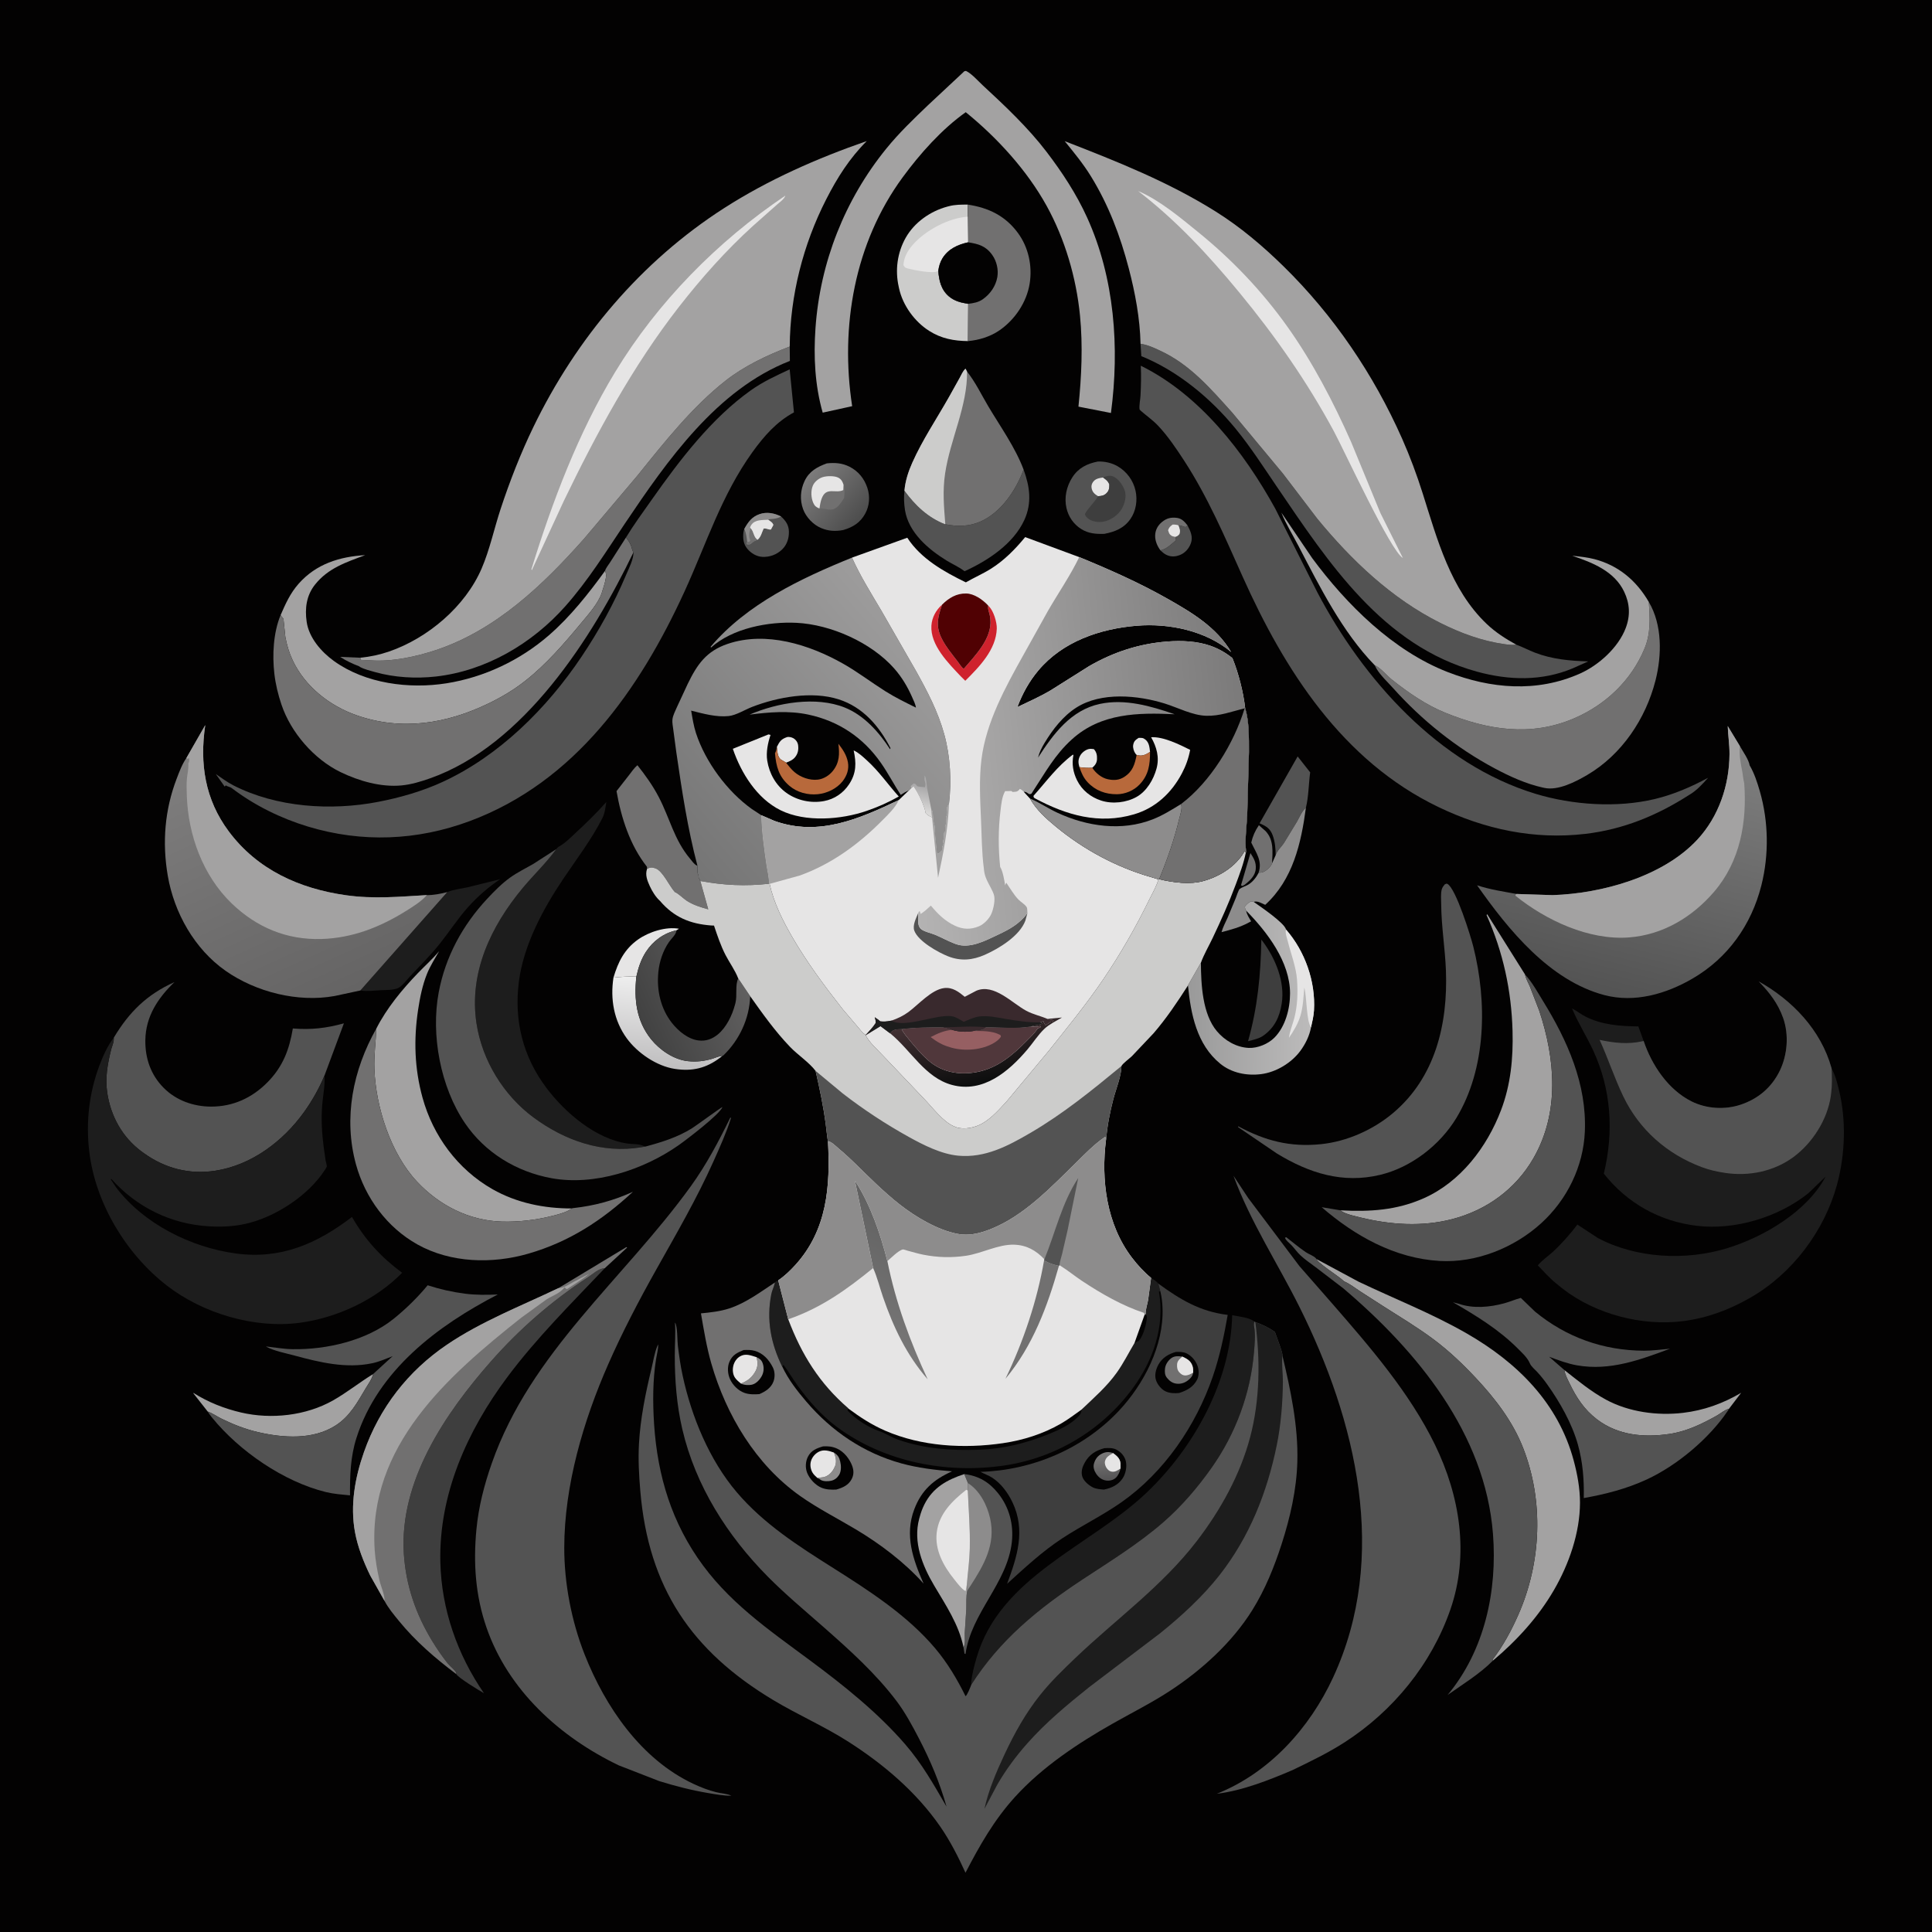<svg version="1.1" xmlns="http://www.w3.org/2000/svg" style="display: block;" viewBox="0 0 2048 2048" width="1024" height="1024">
<defs>
	<linearGradient id="Gradient1" gradientUnits="userSpaceOnUse" x1="697.855" y1="1129.47" x2="706.582" y2="1039.35">
		<stop class="stop0" offset="0" stop-opacity="1" stop-color="rgb(192,191,192)"/>
		<stop class="stop1" offset="1" stop-opacity="1" stop-color="rgb(238,238,238)"/>
	</linearGradient>
	<linearGradient id="Gradient2" gradientUnits="userSpaceOnUse" x1="910.876" y1="549.144" x2="858.193" y2="503.776">
		<stop class="stop0" offset="0" stop-opacity="1" stop-color="rgb(78,78,78)"/>
		<stop class="stop1" offset="1" stop-opacity="1" stop-color="rgb(124,123,123)"/>
	</linearGradient>
	<linearGradient id="Gradient3" gradientUnits="userSpaceOnUse" x1="678.751" y1="1078.12" x2="782.521" y2="1033.13">
		<stop class="stop0" offset="0" stop-opacity="1" stop-color="rgb(66,66,66)"/>
		<stop class="stop1" offset="1" stop-opacity="1" stop-color="rgb(96,95,95)"/>
	</linearGradient>
	<linearGradient id="Gradient4" gradientUnits="userSpaceOnUse" x1="1260.99" y1="1046.61" x2="1387.58" y2="1048.33">
		<stop class="stop0" offset="0" stop-opacity="1" stop-color="rgb(154,154,154)"/>
		<stop class="stop1" offset="1" stop-opacity="1" stop-color="rgb(187,186,186)"/>
	</linearGradient>
	<linearGradient id="Gradient5" gradientUnits="userSpaceOnUse" x1="1173" y1="1567.5" x2="1169.88" y2="1542.64">
		<stop class="stop0" offset="0" stop-opacity="1" stop-color="rgb(87,86,87)"/>
		<stop class="stop1" offset="1" stop-opacity="1" stop-color="rgb(120,119,119)"/>
	</linearGradient>
	<linearGradient id="Gradient6" gradientUnits="userSpaceOnUse" x1="371.568" y1="1051.38" x2="248.252" y2="780.573">
		<stop class="stop0" offset="0" stop-opacity="1" stop-color="rgb(101,100,100)"/>
		<stop class="stop1" offset="1" stop-opacity="1" stop-color="rgb(127,126,126)"/>
	</linearGradient>
	<linearGradient id="Gradient7" gradientUnits="userSpaceOnUse" x1="1688.71" y1="1051.45" x2="1758.64" y2="769.806">
		<stop class="stop0" offset="0" stop-opacity="1" stop-color="rgb(83,83,83)"/>
		<stop class="stop1" offset="1" stop-opacity="1" stop-color="rgb(128,128,128)"/>
	</linearGradient>
	<linearGradient id="Gradient8" gradientUnits="userSpaceOnUse" x1="730.696" y1="917.785" x2="989.346" y2="693.917">
		<stop class="stop0" offset="0" stop-opacity="1" stop-color="rgb(117,117,117)"/>
		<stop class="stop1" offset="1" stop-opacity="1" stop-color="rgb(157,156,156)"/>
	</linearGradient>
	<linearGradient id="Gradient9" gradientUnits="userSpaceOnUse" x1="981.711" y1="835.18" x2="975.584" y2="859.642">
		<stop class="stop0" offset="0" stop-opacity="1" stop-color="rgb(171,170,171)"/>
		<stop class="stop1" offset="1" stop-opacity="1" stop-color="rgb(218,217,216)"/>
	</linearGradient>
	<linearGradient id="Gradient10" gradientUnits="userSpaceOnUse" x1="971.761" y1="1290.81" x2="911.239" y2="1416.19">
		<stop class="stop0" offset="0" stop-opacity="1" stop-color="rgb(97,97,97)"/>
		<stop class="stop1" offset="1" stop-opacity="1" stop-color="rgb(120,119,119)"/>
	</linearGradient>
	<linearGradient id="Gradient11" gradientUnits="userSpaceOnUse" x1="1032.49" y1="1148.9" x2="1018.21" y2="1077.55">
		<stop class="stop0" offset="0" stop-opacity="1" stop-color="rgb(12,13,13)"/>
		<stop class="stop1" offset="1" stop-opacity="1" stop-color="rgb(66,48,51)"/>
	</linearGradient>
	<linearGradient id="Gradient12" gradientUnits="userSpaceOnUse" x1="1321.5" y1="771.721" x2="955.971" y2="808.708">
		<stop class="stop0" offset="0" stop-opacity="1" stop-color="rgb(123,122,122)"/>
		<stop class="stop1" offset="1" stop-opacity="1" stop-color="rgb(180,179,179)"/>
	</linearGradient>
</defs>
<path transform="translate(0,0)" fill="rgb(3,2,2)" d="M -0 -0 L 2048 0 L 2048 2048 L -0 2048 L -0 -0 z"/>
<path transform="translate(0,0)" fill="rgb(113,112,112)" d="M 1325.51 904.286 C 1329.05 909.902 1331.66 913.934 1331.16 920.907 C 1330.63 928.411 1324.96 933.41 1319.53 937.817 L 1317 939.157 L 1315.51 938.5 L 1325.51 904.286 z"/>
<path transform="translate(0,0)" fill="rgb(83,83,83)" d="M 1258.86 556.986 C 1261.98 562.949 1264.8 569.097 1262.38 575.86 C 1260.4 581.39 1256.31 586.159 1250.78 588.321 C 1245.75 590.286 1241.11 590.498 1236.2 588.061 C 1233.88 586.906 1232.03 585.206 1230.16 583.439 C 1237.11 581.627 1241.29 577.163 1246.67 572.667 L 1245.93 569.124 C 1248.24 568.352 1248.64 567.955 1250.32 566.151 C 1251.47 562.443 1250.58 560.452 1249.24 556.902 C 1251.77 556.878 1254.12 557.969 1256.5 558.772 L 1258.86 556.986 z"/>
<path transform="translate(0,0)" fill="rgb(113,112,112)" d="M 1230.16 583.439 C 1226.74 578.913 1224.32 573.236 1224.52 567.478 C 1224.71 561.715 1227.31 557.004 1231.75 553.336 C 1236.59 549.333 1241.43 548.124 1247.68 548.984 C 1252.8 549.688 1255.87 553.158 1258.86 556.986 L 1256.5 558.772 C 1254.12 557.969 1251.77 556.878 1249.24 556.902 C 1250.58 560.452 1251.47 562.443 1250.32 566.151 C 1248.64 567.955 1248.24 568.352 1245.93 569.124 L 1246.67 572.667 C 1241.29 577.163 1237.11 581.627 1230.16 583.439 z"/>
<path transform="translate(0,0)" fill="rgb(230,229,229)" d="M 1245.93 569.124 C 1244.94 568.899 1242.92 568.598 1242 568.009 C 1239.34 566.304 1239.12 564.828 1238.21 562 C 1239.57 558.665 1240.27 558.229 1243 556.08 C 1245.37 556.022 1247 556.125 1249.24 556.902 C 1250.58 560.452 1251.47 562.443 1250.32 566.151 C 1248.64 567.955 1248.24 568.352 1245.93 569.124 z"/>
<path transform="translate(0,0)" fill="rgb(113,112,112)" d="M 1334.17 925.164 C 1338.34 912.468 1331.56 904.174 1326.39 893.126 C 1328.03 886.09 1330.46 880.708 1334.46 874.762 L 1341.5 880.93 C 1350.52 890.345 1349 903.21 1348.43 915.18 C 1347.04 918.722 1343.03 922.424 1339.64 924.098 C 1337.87 924.972 1336.11 925.04 1334.17 925.164 z"/>
<path transform="translate(0,0)" fill="rgb(230,229,229)" d="M 650.292 1036.31 C 655.262 1019.63 661.934 1006.07 676.513 995.807 C 687.926 987.776 705.869 982.051 719.75 984.5 L 717.133 986.162 C 703.563 989.124 692.207 997.446 684.678 1009.07 C 679.45 1017.14 676.654 1025.9 674.564 1035.23 C 666.382 1034.78 658.425 1035.55 650.292 1036.31 z"/>
<path transform="translate(0,0)" fill="rgb(83,83,83)" d="M 789.019 560.631 C 793.084 553.387 797.011 547.86 805.201 545.005 C 812.82 542.349 821.034 543.963 827.992 547.546 C 832.928 552.078 836.125 556.563 836.27 563.5 C 836.416 570.52 834.246 577.419 829.136 582.397 C 823.509 587.876 815.835 590.75 808 590.287 C 801.818 589.921 796.185 586.442 792.254 581.803 C 788.022 576.807 787.382 570.789 788.023 564.5 C 788.166 563.103 788.558 561.946 789.019 560.631 z"/>
<path transform="translate(0,0)" fill="rgb(141,140,140)" d="M 789.019 560.631 C 793.084 553.387 797.011 547.86 805.201 545.005 C 812.82 542.349 821.034 543.963 827.992 547.546 C 824.124 549.738 820.773 549.942 816.449 550.296 C 815.074 550.409 815.604 550.302 814.306 550.938 C 816.446 552.495 819.053 553.822 819.805 556.5 L 817.248 561.288 C 814.324 561.698 813.175 559.852 809.5 560.292 C 807.478 564.506 806.783 569.057 803.092 572.161 L 802.141 572.537 L 800.943 573.033 L 800.035 573.397 C 795.615 575.562 796.765 577.965 791.226 576.774 L 792.071 574.496 C 791.465 569.586 790.98 565.236 789.019 560.631 z"/>
<path transform="translate(0,0)" fill="rgb(113,112,112)" d="M 795.749 560.001 C 799.483 563.978 798.586 569.328 803.092 572.161 L 802.141 572.537 L 800.943 573.033 L 800.035 573.397 C 795.615 575.562 796.765 577.965 791.226 576.774 L 792.071 574.496 L 792.441 574.316 L 794.059 574.398 L 795.4 573 L 794.952 572.086 C 793.64 568.454 794.042 563.431 795.749 560.001 z"/>
<path transform="translate(0,0)" fill="rgb(230,229,229)" d="M 795.749 560.001 L 795.115 559.267 C 795.539 557.974 795.553 557.674 796.42 556.417 C 800.458 550.563 808.203 551.423 814.306 550.938 C 816.446 552.495 819.053 553.822 819.805 556.5 L 817.248 561.288 C 814.324 561.698 813.175 559.852 809.5 560.292 C 807.478 564.506 806.783 569.057 803.092 572.161 C 798.586 569.328 799.483 563.978 795.749 560.001 z"/>
<path transform="translate(0,0)" fill="rgb(62,62,62)" d="M 1337.07 996.013 L 1338.45 997.794 C 1352.07 1016.08 1362.39 1040.92 1358.64 1064.06 C 1356.37 1078.03 1351.16 1089.21 1339.44 1097.65 C 1334.83 1101.04 1328.44 1102.27 1322.98 1103.71 C 1333.07 1068.13 1336.47 1032.9 1337.07 996.013 z"/>
<path transform="translate(0,0)" fill="rgb(83,83,83)" d="M 1352.23 906.608 C 1352.25 899.465 1351.58 892.189 1349.09 885.431 C 1346.61 878.722 1342.76 876.041 1336.41 873.261 L 1335.21 872.75 L 1375.56 801.87 L 1388.83 818.712 C 1387.19 831.111 1387.25 844.029 1384.32 856.191 C 1379.87 860.189 1377.79 865.772 1374.88 870.909 L 1361.18 893.414 C 1358.33 897.832 1353.71 901.663 1352.23 906.608 z"/>
<path transform="translate(0,0)" fill="url(#Gradient1)" d="M 650.292 1036.31 C 658.425 1035.55 666.382 1034.78 674.564 1035.23 C 671.998 1059.46 674.522 1082.18 690.272 1101.75 C 699.359 1113.05 714.437 1123.33 729.108 1124.85 C 738.209 1125.8 746.47 1124.91 755.176 1122.27 C 758.593 1121.23 762.267 1119.44 765.794 1119.22 L 763.705 1120.93 C 748.687 1132.41 733.897 1135.91 715.283 1133.07 C 696.039 1130.12 675.684 1116.2 664.375 1100.63 C 650.646 1081.73 646.828 1059.09 650.292 1036.31 z"/>
<path transform="translate(0,0)" fill="rgb(141,140,140)" d="M 1352.23 906.608 C 1353.71 901.663 1358.33 897.832 1361.18 893.414 L 1374.88 870.909 C 1377.79 865.772 1379.87 860.189 1384.32 856.191 C 1379.27 894.061 1370.51 932.371 1341.19 959.157 C 1337.51 957.642 1333.24 954.804 1329.34 955.912 L 1329.02 956.064 C 1326.64 955.431 1326.94 954.994 1324.61 956.315 C 1322.39 957.572 1321.2 958.988 1319.61 960.944 C 1319.74 962.918 1319.93 963.802 1321.07 965.427 C 1321.47 969.234 1324.39 973.349 1326.23 976.621 L 1323.5 978.074 C 1314.23 983.054 1305.01 985.456 1294.87 988.112 C 1296.29 982.857 1299.13 977.735 1301.33 972.751 L 1309.87 952.23 C 1310.65 950.378 1312.81 943.456 1314.12 942.322 C 1315.77 940.882 1320.05 939.431 1322.13 938.346 C 1327.01 935.809 1331.08 930.957 1333.63 926.208 L 1334.17 925.164 C 1336.11 925.04 1337.87 924.972 1339.64 924.098 C 1343.03 922.424 1347.04 918.722 1348.43 915.18 L 1352.23 906.608 z"/>
<path transform="translate(0,0)" fill="rgb(163,162,162)" d="M 395.517 1456.53 C 394.394 1461.78 390.412 1467.08 387.669 1471.69 C 378.683 1486.82 370.851 1501.46 355.61 1511.16 C 331.609 1526.44 300.424 1524.29 273.785 1518.18 C 260.125 1515.04 247.308 1509.99 234.743 1503.84 C 229.812 1501.43 225.372 1498.11 220.186 1496.31 L 204.904 1476.87 L 205.181 1476.62 C 220.614 1486.42 237.795 1493.18 255.591 1497.33 C 287.587 1504.8 324.513 1500.71 353.215 1484.39 C 367.777 1476.12 381.157 1465.35 395.517 1456.53 z"/>
<path transform="translate(0,0)" fill="rgb(163,162,162)" d="M 1658.29 1452.3 C 1672.44 1463.41 1686.31 1474.94 1702.17 1483.58 C 1726.46 1496.8 1756.68 1500.86 1783.88 1497.7 C 1806.16 1495.1 1826.43 1487.75 1845.69 1476.45 L 1832.83 1493.34 C 1828.28 1494.48 1823.92 1498.35 1819.8 1500.66 C 1803.89 1509.58 1787.68 1517.41 1769.45 1520.08 C 1742.53 1524.03 1715.14 1521.57 1692.87 1504.57 C 1679.28 1494.2 1671 1481.41 1663.68 1466.24 C 1661.61 1461.93 1658.94 1457.06 1658.29 1452.3 z"/>
<path transform="translate(0,0)" fill="url(#Gradient2)" d="M 876.49 491.195 C 885.14 490.331 892.724 490.785 900.599 494.771 C 909.863 499.461 916.274 507.435 919.476 517.278 C 922.41 526.297 921.754 536.117 917.169 544.469 C 911.885 554.093 904.101 558.923 893.782 561.879 C 885.56 563.422 878.306 563.034 870.5 559.796 C 862.135 556.325 854.452 548.28 851.341 539.805 C 847.713 529.923 848.424 519.479 852.846 510 C 857.699 499.597 866.177 494.942 876.49 491.195 z"/>
<path transform="translate(0,0)" fill="rgb(113,112,112)" d="M 894.195 513.873 C 895.802 518.287 895.055 523.191 894.823 527.816 C 892.329 531.752 888.493 537.988 883.9 539.562 C 879.556 541.051 874.417 539.2 870.164 538.866 L 868.655 539.045 C 869.155 535.697 869.709 532.202 870.823 529 C 875.589 515.309 885.559 523.701 893.938 519.5 L 894.195 513.873 z"/>
<path transform="translate(0,0)" fill="rgb(230,229,229)" d="M 868.655 539.045 C 865.421 537.786 863.596 536.446 862.139 533.181 C 859.724 527.768 859.33 520.312 861.647 514.809 C 863.402 510.64 867.862 507.137 872.103 505.781 C 876.42 504.401 884.924 504.21 888.923 506.5 C 892.047 508.289 893.095 510.596 894.195 513.873 L 893.938 519.5 C 885.559 523.701 875.589 515.309 870.823 529 C 869.709 532.202 869.155 535.697 868.655 539.045 z"/>
<path transform="translate(0,0)" fill="rgb(29,29,29)" d="M 474.152 945.635 C 480.73 942.871 488.649 942.121 495.638 940.572 L 530.225 931.976 C 517.62 940.45 506.422 950.182 496.247 961.5 C 485.433 973.529 476.701 987.149 466.677 999.77 C 456.75 1012.27 445.995 1022.94 435.104 1034.5 C 431.833 1037.97 426.029 1045.79 421.679 1047.57 C 416.499 1049.69 409.044 1049.36 403.5 1049.68 C 396.509 1050.08 388.937 1051.05 381.995 1049.95 L 474.152 945.635 z"/>
<path transform="translate(0,0)" fill="rgb(83,83,83)" d="M 1163.7 489.258 C 1171.04 488.982 1178.47 490.617 1184.84 494.317 C 1194.37 499.847 1201.26 509.274 1203.68 520 C 1205.97 530.176 1204.31 541.496 1198.32 550.135 C 1191.53 559.924 1181.82 563.774 1170.61 565.909 C 1161.79 566.213 1153.73 565.599 1146.08 560.763 C 1138.07 555.693 1132.6 547.783 1130.5 538.584 C 1127.93 527.335 1130.55 515.583 1136.76 505.935 C 1143.17 495.973 1152.43 491.476 1163.7 489.258 z"/>
<path transform="translate(0,0)" fill="rgb(230,229,229)" d="M 1163.98 525.963 C 1160.34 523.785 1157.91 521.704 1157.13 517.312 C 1156.73 515.035 1157.25 512.933 1158.57 511.056 C 1161.23 507.285 1164.98 506.866 1169.23 506.171 C 1172.43 508.446 1174.43 509.795 1175.93 513.5 C 1175.94 517.529 1175.68 520.26 1172.6 523.119 C 1170.08 525.458 1167.33 525.841 1163.98 525.963 z"/>
<path transform="translate(0,0)" fill="rgb(62,62,62)" d="M 1169.23 506.171 C 1172.5 504.671 1176.11 503.649 1179.67 504.934 C 1185.31 506.97 1190.63 514.686 1192.35 520.222 C 1194.27 526.396 1192.39 533.668 1189.28 539.129 C 1185.46 545.821 1177.63 551.477 1170 552.936 C 1165.09 553.876 1158.76 553.287 1154.5 550.417 C 1152.14 548.826 1150.92 547.632 1149.98 545 C 1153.66 538.016 1160.03 532.868 1163.98 525.963 C 1167.33 525.841 1170.08 525.458 1172.6 523.119 C 1175.68 520.26 1175.94 517.529 1175.93 513.5 C 1174.43 509.795 1172.43 508.446 1169.23 506.171 z"/>
<path transform="translate(0,0)" fill="url(#Gradient3)" d="M 674.564 1035.23 C 676.654 1025.9 679.45 1017.14 684.678 1009.07 C 692.207 997.446 703.563 989.124 717.133 986.162 L 716.859 987.482 C 715.95 991.246 711.434 995.292 709.203 998.5 C 702.732 1007.8 698.974 1019.3 697.856 1030.5 C 695.948 1049.61 700.29 1069.2 712.341 1084.45 C 719.093 1092.99 729.382 1101.59 740.503 1102.93 C 748.307 1103.88 754.965 1101.45 760.989 1096.5 C 770.001 1089.1 776.22 1076.07 779.12 1065 L 779.587 1063.29 C 781.662 1055.27 779.09 1044.17 782.548 1037.18 L 795.22 1056.03 C 794.44 1079.81 783.69 1102.67 766.604 1118.99 L 765.794 1119.22 C 762.267 1119.44 758.593 1121.23 755.176 1122.27 C 746.47 1124.91 738.209 1125.8 729.108 1124.85 C 714.437 1123.33 699.359 1113.05 690.272 1101.75 C 674.522 1082.18 671.998 1059.46 674.564 1035.23 z"/>
<path transform="translate(0,0)" fill="rgb(83,83,83)" d="M 1022.15 1562.6 C 1037.33 1564.38 1048.59 1571.1 1058.05 1582.96 C 1069.84 1597.73 1074.67 1616 1072.59 1634.74 C 1067.74 1678.37 1029.45 1709.71 1023.5 1753.3 L 1022.41 1752.91 L 1021.37 1746.21 C 1023.58 1742.22 1022.46 1735.78 1022.65 1731.15 L 1024.28 1706 C 1024.56 1699.53 1023.87 1692.18 1025.44 1685.94 L 1024.83 1679.85 C 1025.9 1667.01 1027.68 1654.42 1027.99 1641.5 C 1028.5 1620.76 1026.71 1600.57 1025.86 1579.92 L 1026.09 1572.18 L 1022.15 1562.6 z"/>
<path transform="translate(0,0)" fill="rgb(141,140,140)" d="M 1026.09 1572.18 C 1038.65 1580.11 1046.4 1595.53 1049.57 1609.59 C 1055.73 1636.98 1043 1658.95 1028.71 1681.07 L 1025.44 1685.94 L 1024.83 1679.85 C 1025.9 1667.01 1027.68 1654.42 1027.99 1641.5 C 1028.5 1620.76 1026.71 1600.57 1025.86 1579.92 L 1026.09 1572.18 z"/>
<path transform="translate(0,0)" fill="rgb(83,83,83)" d="M 1085.07 497.824 C 1091.63 515.697 1094.05 533.135 1085.91 551.059 C 1074.37 576.481 1047.08 594.373 1022.47 605.535 L 1021.63 604.902 C 1015.91 600.677 1009.4 597.887 1003.36 594.165 C 984.056 582.272 963.118 564.522 959.327 540.757 C 958.245 533.977 957.989 526.916 958.774 520.108 C 970.247 535.788 983.719 548.676 1002.06 555.766 C 1014.62 558.239 1027.08 558.191 1039 553.009 C 1061.17 543.372 1076.88 519.706 1085.07 497.824 z"/>
<path transform="translate(0,0)" fill="rgb(113,112,112)" d="M 685.977 920.898 L 685.702 918.685 C 667.734 895.918 658.451 866.814 653.539 838.62 L 666.944 821.475 C 669.663 818.026 672.294 813.952 675.695 811.173 C 684.255 821.997 691.86 832.565 698.287 844.851 C 710.002 867.245 714.612 890.235 731.405 910.167 C 733.319 912.44 735.668 915.992 738.346 917.333 L 739.302 917.67 L 739.406 918.731 C 739.635 921.85 738.772 925.393 740.51 928 C 740.51 930.229 740.322 929.992 741.51 932 L 742.387 933.888 L 750.777 963.929 C 742.733 961.698 735.434 959.502 728.287 955.062 C 725.41 953.274 717.976 946.259 715.467 945.715 C 709.541 939.399 702.622 923.157 694.847 920.5 C 691.029 919.195 689.618 919.36 685.977 920.898 z"/>
<path transform="translate(0,0)" fill="rgb(163,162,162)" d="M 1021.37 1746.21 C 1016.42 1722.06 1002.63 1701.65 990.288 1680.82 C 977.836 1659.81 967.676 1634.69 974.409 1609.85 L 974.924 1608 C 976.195 1603.29 977.783 1598.93 979.989 1594.58 C 988.999 1576.82 1003.88 1568.6 1022.15 1562.6 L 1026.09 1572.18 L 1025.86 1579.92 C 1026.71 1600.57 1028.5 1620.76 1027.99 1641.5 C 1027.68 1654.42 1025.9 1667.01 1024.83 1679.85 L 1025.44 1685.94 C 1023.87 1692.18 1024.56 1699.53 1024.28 1706 L 1022.65 1731.15 C 1022.46 1735.78 1023.58 1742.22 1021.37 1746.21 z"/>
<path transform="translate(0,0)" fill="rgb(230,229,229)" d="M 1024.83 1679.85 L 1023.65 1686.5 C 1020.15 1685.61 1013.82 1677.02 1011.39 1674.01 C 1000.08 1659.99 990.767 1642.96 992.974 1624.5 C 995.346 1604.66 1009.38 1591.01 1024.19 1579.3 L 1025.86 1579.92 C 1026.71 1600.57 1028.5 1620.76 1027.99 1641.5 C 1027.68 1654.42 1025.9 1667.01 1024.83 1679.85 z"/>
<path transform="translate(0,0)" fill="rgb(204,204,203)" d="M 1026.11 361.572 C 1011.07 361.387 997.952 358.957 985.036 350.802 C 969.519 341.006 956.96 323.688 953.048 305.733 L 952.681 304 C 948.688 286.398 951.175 267.777 960.101 252 C 969.322 235.7 986.169 223.895 1004.07 219.058 L 1005.79 218.605 C 1012.49 216.813 1018.92 216.903 1025.8 216.878 L 1025.95 229.711 L 1026.27 256.862 C 1015.18 259.313 1005.28 263.765 999.017 273.827 C 996.577 277.745 995.276 282.373 994.627 286.92 C 995.395 297.362 997.552 307.116 1005.98 314.247 C 1011.83 319.193 1018.95 320.94 1026.35 322.056 L 1026.11 361.572 z"/>
<path transform="translate(0,0)" fill="rgb(230,229,229)" d="M 994.627 286.92 L 993.636 287.6 C 988.966 290.184 969.456 286.425 964 285.01 C 960.474 284.095 959.43 284.219 957.621 281.018 C 958.313 272.694 961.863 266.166 967.283 259.843 C 980.591 244.318 1005.59 230.923 1025.95 229.711 L 1026.27 256.862 C 1015.18 259.313 1005.28 263.765 999.017 273.827 C 996.577 277.745 995.276 282.373 994.627 286.92 z"/>
<path transform="translate(0,0)" fill="url(#Gradient4)" d="M 1321.07 965.427 C 1319.93 963.802 1319.74 962.918 1319.61 960.944 C 1321.2 958.988 1322.39 957.572 1324.61 956.315 C 1326.94 954.994 1326.64 955.431 1329.02 956.064 C 1335.78 960.837 1361.6 978.265 1363.27 985.368 C 1383.36 1008.45 1394.68 1040.43 1392.88 1071.04 C 1392.53 1077.06 1391.04 1083.17 1389.72 1089.04 C 1388.14 1097.89 1383.78 1106.73 1378.47 1113.92 C 1368.97 1126.78 1352.76 1136.6 1336.79 1138.62 C 1321.61 1140.55 1305.54 1137.4 1293.5 1127.56 C 1268.58 1107.19 1262.31 1074.95 1259.3 1044.63 L 1259.27 1044.56 L 1273 1020.55 C 1273.16 1043.5 1274.55 1074.87 1290.02 1093.19 C 1298.36 1103.06 1310.63 1110.27 1323.74 1110.83 C 1333.17 1111.23 1344.25 1106.63 1350.82 1100.07 C 1362.58 1088.32 1367.51 1069.27 1367.51 1053.07 C 1367.51 1019.69 1343.24 987.947 1321.07 965.427 z"/>
<path transform="translate(0,0)" fill="rgb(230,229,229)" d="M 1363.27 985.368 C 1383.36 1008.45 1394.68 1040.43 1392.88 1071.04 C 1392.53 1077.06 1391.04 1083.17 1389.72 1089.04 C 1384.79 1082.7 1385.29 1056.2 1382.61 1046.88 C 1381.72 1056.75 1381.4 1067.06 1378.55 1076.59 C 1375.96 1085.25 1371.43 1092.69 1366.4 1100.09 C 1367.11 1093.14 1370.2 1086.18 1371.97 1079.41 C 1375.45 1066.09 1375.93 1051.97 1374.88 1038.29 C 1373.81 1024.52 1368.44 1011.24 1365.14 997.923 C 1364.23 994.241 1362.04 989 1363.27 985.368 z"/>
<path transform="translate(0,0)" fill="rgb(113,112,112)" d="M 1025.8 216.878 C 1047.92 220.226 1065.64 228.717 1079.08 247 C 1090.28 262.232 1094.46 281.986 1091.49 300.595 C 1088.32 320.389 1075.89 338.856 1059.45 350.191 C 1049.85 356.816 1037.7 360.596 1026.11 361.572 L 1026.35 322.056 C 1018.95 320.94 1011.83 319.193 1005.98 314.247 C 997.552 307.116 995.395 297.362 994.627 286.92 C 995.276 282.373 996.577 277.745 999.017 273.827 C 1005.28 263.765 1015.18 259.313 1026.27 256.862 L 1025.95 229.711 L 1025.8 216.878 z"/>
<path transform="translate(0,0)" fill="rgb(3,2,2)" d="M 1026.27 256.862 C 1037.2 258.575 1044.97 260.672 1051.8 270.23 C 1056.47 276.774 1058.59 285.819 1057.21 293.76 C 1055.55 303.296 1049.76 311.573 1041.93 317.135 C 1037.16 320.521 1032.03 321.372 1026.35 322.056 C 1018.95 320.94 1011.83 319.193 1005.98 314.247 C 997.552 307.116 995.395 297.362 994.627 286.92 C 995.276 282.373 996.577 277.745 999.017 273.827 C 1005.28 263.765 1015.18 259.313 1026.27 256.862 z"/>
<path transform="translate(0,0)" fill="rgb(83,83,83)" d="M 1209.01 364.435 C 1216.62 365.499 1223.02 368.603 1229.92 371.785 C 1261.46 386.318 1283.75 412.41 1306.5 437.732 L 1359.97 502.048 L 1396.34 549.794 C 1432.59 593.937 1475.19 634.518 1526.66 660.268 C 1548.61 671.248 1570.94 679.485 1595.34 682.923 C 1599.41 683.497 1603.19 683.912 1607.31 683.385 C 1614.07 685.793 1620.42 689.29 1627.13 691.856 C 1645.58 698.905 1664 700.501 1683.53 701.129 L 1667.27 708.408 C 1634.43 722.209 1599.49 721.284 1565.51 711.939 C 1465.7 684.497 1408.34 596.547 1353.58 516.012 C 1339.48 495.28 1325.75 473.912 1309.85 454.5 C 1283.34 422.147 1248.75 393.354 1209.84 377.498 L 1209.01 364.435 z"/>
<path transform="translate(0,0)" fill="rgb(113,112,112)" d="M 958.774 520.108 C 959.627 509.82 962.89 499.89 967.068 490.5 C 977.795 466.395 993.164 443.588 1006.15 420.558 L 1017.36 400.44 C 1019.11 397.256 1020.77 393.157 1023.5 390.779 L 1025.11 393.949 C 1033.77 404.66 1040.49 418.718 1047.55 430.597 C 1060.37 452.158 1076.26 474.306 1085.07 497.824 C 1076.88 519.706 1061.17 543.372 1039 553.009 C 1027.08 558.191 1014.62 558.239 1002.06 555.766 C 983.719 548.676 970.247 535.788 958.774 520.108 z"/>
<path transform="translate(0,0)" fill="rgb(204,204,203)" d="M 958.774 520.108 C 959.627 509.82 962.89 499.89 967.068 490.5 C 977.795 466.395 993.164 443.588 1006.15 420.558 L 1017.36 400.44 C 1019.11 397.256 1020.77 393.157 1023.5 390.779 L 1025.11 393.949 C 1025.61 430.606 1007.26 465.659 1001.86 501.897 C 999.063 520.643 1000.64 537.08 1002.06 555.766 C 983.719 548.676 970.247 535.788 958.774 520.108 z"/>
<path transform="translate(0,0)" fill="rgb(163,162,162)" d="M 398.93 1090.3 C 409.952 1068.64 426.406 1048.71 443.254 1031.27 C 450.643 1023.62 458.715 1016.44 465.513 1008.25 C 461.097 1016.06 456.027 1023.9 452.67 1032.23 C 447.796 1044.33 445.135 1057.58 443.195 1070.44 C 438.44 1101.95 439.389 1132.63 447.865 1163.47 C 459.043 1204.14 485.191 1239.57 522.01 1260.56 C 547.755 1275.23 576.913 1281.08 606.313 1281.01 C 600.584 1285.02 593.054 1286.97 586.319 1288.69 C 568.737 1293.18 550.158 1295.43 532 1294.93 C 497.129 1293.96 465.423 1277.63 441.874 1252.38 C 414.009 1222.51 398.363 1173.39 396.869 1133.2 C 396.324 1118.54 398.372 1104.79 398.93 1090.3 z"/>
<path transform="translate(0,0)" fill="rgb(29,29,29)" d="M 1220.21 1354.61 C 1223.02 1356.42 1225.76 1357.97 1227.84 1360.66 L 1230.03 1368.97 L 1228.5 1369.09 L 1228.72 1370.36 C 1234.7 1406.66 1222.25 1442.34 1200.89 1471.46 C 1168.31 1515.89 1119.11 1545.44 1064.6 1553.48 C 1003.33 1562.52 937.392 1549.82 887.276 1512.69 C 870.993 1500.62 856.857 1484.57 845.077 1468.19 C 840.044 1461.2 835.732 1453.65 830.523 1446.8 L 829.271 1448.74 L 829.154 1448.73 C 817.187 1424.17 812.229 1399.18 817.613 1371.93 C 818.374 1368.07 820.209 1364.64 821.138 1360.85 L 821.469 1359.45 C 822.169 1358.31 823.747 1357.83 824.922 1357.21 L 835.549 1398.51 C 849.715 1436 868.692 1466.5 899.231 1492.86 L 899.268 1493.1 C 911.791 1502.35 923.959 1510.34 938.317 1516.57 C 976.892 1533.33 1021.83 1535.85 1063.02 1529.84 C 1084.55 1526.7 1105.55 1520.06 1124.45 1509.21 C 1132.22 1504.75 1139.24 1499.32 1146.54 1494.16 C 1159.72 1481.57 1173.07 1470.08 1183.77 1455.14 C 1190.91 1445.16 1196.3 1434.25 1202.56 1423.75 L 1213.33 1393.62 L 1214.46 1393.16 C 1214.14 1388.58 1216.21 1382.77 1217.01 1378.18 L 1220.21 1354.61 z"/>
<path transform="translate(0,0)" fill="rgb(3,2,2)" d="M 1214.46 1393.16 C 1216.33 1395.67 1215.76 1396.92 1215.34 1400 C 1214.51 1405.96 1211.54 1416.39 1207.5 1420.93 C 1205.98 1422.65 1206.75 1421.24 1205.31 1422.01 C 1204.09 1422.66 1204.07 1423.4 1202.56 1423.75 L 1213.33 1393.62 L 1214.46 1393.16 z"/>
<path transform="translate(0,0)" fill="rgb(3,2,2)" d="M 1146.54 1494.16 C 1146.33 1496.99 1145.56 1498.83 1143.65 1500.93 C 1135.56 1509.82 1123.17 1515.54 1112.2 1519.99 C 1088.02 1529.79 1064.15 1535.83 1038 1536.78 C 1008.56 1537.84 979.788 1535.87 951.798 1526 C 944.937 1523.58 938.843 1519.38 932 1517.04 C 920.234 1513.03 906.74 1504.27 898.361 1495.11 L 899.268 1493.1 C 911.791 1502.35 923.959 1510.34 938.317 1516.57 C 976.892 1533.33 1021.83 1535.85 1063.02 1529.84 C 1084.55 1526.7 1105.55 1520.06 1124.45 1509.21 C 1132.22 1504.75 1139.24 1499.32 1146.54 1494.16 z"/>
<path transform="translate(0,0)" fill="rgb(62,62,62)" d="M 483.634 1774.6 C 483.55 1774.01 483.644 1773.37 483.382 1772.83 C 482.017 1770.03 476.686 1765.9 474.497 1763.14 C 468.552 1755.63 463.085 1747.68 458.105 1739.5 C 440.762 1711.02 430.33 1680.78 428.112 1647.39 C 422.996 1570.39 471.749 1498.42 520.336 1443.23 C 550.364 1409.12 584.864 1378.93 622.994 1354.16 C 628.734 1350.43 634.056 1344.81 641.103 1344.34 C 605.485 1381.87 568.811 1418.23 537.757 1459.82 C 495.295 1516.69 465.072 1584.04 466.785 1656.03 C 467.972 1705.92 484.764 1753.91 512.974 1794.81 C 507.845 1791.97 485.752 1778.5 483.634 1774.6 z"/>
<path transform="translate(0,0)" fill="rgb(113,112,112)" d="M 1747.79 638.063 C 1762.17 662.336 1761.68 694.595 1754.92 721.218 C 1744.56 762.038 1719.08 800.055 1682.4 821.57 C 1670.13 828.77 1651.53 838.388 1637 835.186 L 1635.29 834.822 C 1617.64 830.932 1600.12 822.927 1584.26 814.444 C 1543.85 792.824 1507.38 763.63 1476.81 729.528 C 1471.11 723.162 1463.33 715.952 1459.08 708.721 L 1457.24 705.17 C 1463.37 707.761 1469.98 716.079 1475.45 720.409 C 1492.85 734.177 1511.43 747.165 1532.09 755.551 C 1576.95 773.756 1622.5 781.189 1668.4 761.556 C 1702.03 747.167 1729.32 721.3 1743.36 687.252 C 1749.96 671.259 1748.99 655.007 1747.79 638.063 z"/>
<path transform="translate(0,0)" fill="rgb(83,83,83)" d="M 395.517 1456.53 L 416.218 1437.6 C 409.182 1440.34 402.111 1443.48 394.707 1445.06 C 366.96 1450.98 338.77 1444.14 312 1436.89 C 302.916 1434.43 291.02 1432.18 282.672 1427.8 L 282.062 1427.3 C 291.359 1428.35 300.673 1430.03 310.043 1430.19 C 346.177 1430.82 388.512 1421.11 417.17 1398.06 C 429.997 1387.75 442.877 1375.16 453.333 1362.45 C 466.425 1366.64 479.146 1369.58 492.785 1371.34 C 504.186 1372.8 516.272 1372.76 527.731 1372.18 C 463.629 1405.32 400.688 1452.66 377.877 1524.19 C 371.416 1544.44 370.915 1564.12 371.037 1585.15 C 362.539 1584.3 353.808 1583.69 345.5 1581.66 C 300.648 1570.67 253.599 1538.19 224.622 1502.51 C 222.997 1500.51 221.524 1498.51 220.186 1496.31 C 225.372 1498.11 229.812 1501.43 234.743 1503.84 C 247.308 1509.99 260.125 1515.04 273.785 1518.18 C 300.424 1524.29 331.609 1526.44 355.61 1511.16 C 370.851 1501.46 378.683 1486.82 387.669 1471.69 C 390.412 1467.08 394.394 1461.78 395.517 1456.53 z"/>
<path transform="translate(0,0)" fill="rgb(163,162,162)" d="M 297.417 652.087 C 302.748 639.904 307.657 628.826 316.605 618.726 C 335.133 597.816 359.874 590.061 387.13 588.474 C 367.075 595.944 347.974 602.131 334 619.616 C 324.771 631.166 323.03 644.916 325.075 659.15 C 327.502 676.045 340.582 691.029 353.972 700.688 C 387.248 724.693 433.714 730.63 473.44 724.309 C 513.27 717.971 551.337 699.927 581.809 673.473 C 604.553 653.728 623.769 629.387 641.4 605.102 C 643.548 610.025 641.945 614.072 640.816 619.026 L 637.826 628.64 C 634.081 639.777 623.592 651.417 616.18 660.354 C 598.182 682.058 579.154 704.092 556.95 721.607 C 544.81 731.184 531.814 738.927 517.914 745.649 C 473.153 767.299 425.54 774.973 377.739 758.132 C 349.253 748.096 323.308 727.64 310.28 700.017 C 306.481 691.961 304.151 684.021 302.489 675.291 L 300.5 656.058 L 297.417 652.087 z"/>
<path transform="translate(0,0)" fill="rgb(113,112,112)" d="M 837.142 367.39 L 837.301 382.594 C 759.938 412.771 707.285 488.235 662.487 554.88 C 642.273 584.952 623.513 615.26 599.38 642.502 C 564.261 682.146 515.082 711.212 461.932 717.146 C 440.811 719.504 418.17 718.207 397.691 712.473 C 392.62 711.053 386.286 709.517 381.661 707.026 L 380.781 706.311 C 373.85 703.747 366.769 700.416 360.614 696.325 L 381.858 697.215 L 382.621 699.5 L 393.133 699.986 C 415.539 701.63 441.509 696.04 462.656 688.926 C 525.985 667.622 575.623 620.148 619.047 571.16 L 675.703 504.144 C 704.175 468.82 733.704 431.34 769.56 403.223 C 789.158 387.856 813.9 376.17 837.142 367.39 z"/>
<path transform="translate(0,0)" fill="rgb(83,83,83)" d="M 1832.83 1493.34 L 1831.68 1495.31 C 1811.85 1524.88 1777.68 1553.49 1745.48 1568.37 C 1724.26 1578.17 1701.8 1583.95 1678.87 1588 C 1679.3 1568.81 1677.83 1549.69 1672.6 1531.16 C 1666.28 1508.81 1653.64 1486.53 1640.24 1467.68 C 1636.93 1463.02 1633.33 1458.5 1629.45 1454.29 C 1627.04 1451.68 1623.14 1448.57 1621.75 1445.29 C 1619.14 1439.12 1613.73 1434.32 1609.06 1429.63 C 1588.86 1409.35 1564.79 1394.67 1540.2 1380.44 L 1546.33 1382.06 C 1561.72 1387.38 1579.26 1385.73 1594.74 1381.5 C 1600.62 1379.89 1606.21 1377.41 1612.13 1375.83 L 1627.17 1390.34 C 1660.42 1417.72 1699.83 1431.65 1742.68 1431.8 C 1751.86 1431.83 1761.14 1430.49 1770.29 1429.7 C 1738.29 1441.57 1706.62 1453.37 1671.83 1447.33 C 1661.62 1445.56 1651.79 1441.81 1642.12 1438.21 L 1658.29 1452.3 C 1658.94 1457.06 1661.61 1461.93 1663.68 1466.24 C 1671 1481.41 1679.28 1494.2 1692.87 1504.57 C 1715.14 1521.57 1742.53 1524.03 1769.45 1520.08 C 1787.68 1517.41 1803.89 1509.58 1819.8 1500.66 C 1823.92 1498.35 1828.28 1494.48 1832.83 1493.34 z"/>
<path transform="translate(0,0)" fill="rgb(29,29,29)" d="M 589.695 900.101 C 590.875 898.322 591.816 897.747 593.595 896.74 C 599.545 893.371 604.879 887.765 609.895 883.15 C 621.092 872.847 632.672 861.572 642.717 850.145 C 641.812 856.067 641.24 861.93 638.5 867.326 C 627.115 889.752 611.316 910.507 597.267 931.354 C 575.718 963.331 555.021 1001.79 550.041 1040.5 C 544.746 1081.66 554.209 1120.04 579.34 1153.38 C 599.094 1179.59 631.784 1207.55 665.258 1212.21 C 670.453 1212.94 676.863 1212.47 681.54 1214.49 L 684.273 1215.38 L 679.725 1216.18 C 638.28 1222.89 599.199 1209.27 565.97 1184.88 C 533.946 1161.38 511.077 1124.17 505.101 1084.85 C 496.906 1030.93 520.423 981.881 553.982 941.454 C 565.34 927.771 578.745 915.054 589.214 900.771 L 589.695 900.101 z"/>
<path transform="translate(0,0)" fill="rgb(163,162,162)" d="M 1420.93 1282.99 C 1452.03 1284.67 1480.32 1283.01 1509.17 1270.23 C 1548.24 1252.92 1576.24 1216.01 1591.16 1176.82 C 1601.44 1149.81 1604.12 1121.72 1603.36 1093.03 C 1602.21 1049.96 1593.37 1009.31 1575.83 970 L 1576.5 969.109 L 1616.57 1032.94 L 1616.91 1034.27 C 1618.1 1038.75 1620.01 1041.61 1621.73 1045.71 L 1631.67 1071.41 C 1648.71 1122.68 1653.39 1179.23 1625.56 1227.66 C 1606.72 1260.45 1575.88 1282.84 1539.39 1292.32 C 1507.46 1300.61 1474.05 1298.35 1442.29 1290.61 C 1436.39 1289.17 1427.32 1287.27 1422.21 1284 L 1420.93 1282.99 z"/>
<path transform="translate(0,0)" fill="rgb(29,29,29)" d="M 1029.51 1785.99 L 1029.49 1783.61 C 1030.29 1774.94 1032.72 1765.84 1035.13 1757.5 C 1060.12 1670.97 1155.49 1639.3 1215.36 1582.37 C 1265.33 1534.86 1304.63 1464.27 1306.17 1394.15 C 1313.41 1395.76 1323.78 1396.27 1329.68 1400.92 L 1329.35 1402.37 C 1329.02 1404.01 1329.2 1405.16 1329.49 1406.78 C 1330.93 1414.75 1329.96 1425.15 1329.29 1433.24 C 1325.67 1476.99 1309.84 1519.7 1284.54 1555.59 C 1269.74 1576.59 1252.76 1596.49 1233.37 1613.41 C 1206.69 1636.67 1176.77 1654.97 1147.35 1674.39 C 1100.48 1705.33 1059.95 1738.29 1029.51 1785.99 z"/>
<path transform="translate(0,0)" fill="rgb(113,112,112)" d="M 606.313 1281.01 C 607.091 1280.57 606.628 1280.75 607.89 1280.61 C 630.273 1278.13 650.385 1272.66 670.912 1263.36 C 638.03 1293.79 603.517 1316.37 560.057 1328.93 C 521.762 1339.99 477.829 1338.9 442.486 1319.17 C 410.296 1301.19 387.091 1269.71 377.361 1234.34 C 363.825 1185.12 374.131 1134.18 398.93 1090.3 C 398.372 1104.79 396.324 1118.54 396.869 1133.2 C 398.363 1173.39 414.009 1222.51 441.874 1252.38 C 465.423 1277.63 497.129 1293.96 532 1294.93 C 550.158 1295.43 568.737 1293.18 586.319 1288.69 C 593.054 1286.97 600.584 1285.02 606.313 1281.01 z"/>
<path transform="translate(0,0)" fill="rgb(163,162,162)" d="M 1395.51 1334.65 L 1439.95 1358.54 C 1478.24 1376.85 1517.97 1392.33 1554.84 1413.53 C 1608.35 1444.3 1651.81 1487.26 1668.19 1548.24 C 1672.08 1562.72 1674.86 1577.84 1674.85 1592.88 C 1674.83 1624.76 1663.21 1657.95 1647.38 1685.29 C 1630.7 1714.12 1607.8 1739.15 1582.35 1760.52 L 1582.3 1759.12 C 1593.34 1744.71 1602.14 1728.35 1609.46 1711.77 C 1633.95 1656.31 1636.66 1591.09 1614.43 1534.54 C 1603.53 1506.79 1584.94 1482.58 1564.72 1461 C 1550.64 1445.98 1536.26 1432.21 1519.73 1419.85 C 1502.37 1406.87 1483.67 1395.76 1465.44 1384.08 L 1442 1369 C 1436.42 1365.32 1430.89 1360.96 1424.76 1358.29 C 1418.03 1352.2 1409.49 1347.24 1402.35 1341.38 C 1399.88 1339.36 1397.05 1337.51 1395.51 1334.65 z"/>
<path transform="translate(0,0)" fill="rgb(83,83,83)" d="M 1616.57 1032.94 C 1624.09 1041.07 1630 1051.96 1635.81 1061.39 C 1661.59 1103.24 1682.12 1149.23 1680.01 1199.42 C 1678.45 1236.59 1661.1 1271.79 1633.71 1296.7 C 1605.12 1322.7 1564.97 1338.89 1526.05 1336.65 C 1478.64 1333.91 1436.32 1310.23 1401.03 1279.68 L 1420.93 1282.99 L 1422.21 1284 C 1427.32 1287.27 1436.39 1289.17 1442.29 1290.61 C 1474.05 1298.35 1507.46 1300.61 1539.39 1292.32 C 1575.88 1282.84 1606.72 1260.45 1625.56 1227.66 C 1653.39 1179.23 1648.71 1122.68 1631.67 1071.41 L 1621.73 1045.71 C 1620.01 1041.61 1618.1 1038.75 1616.91 1034.27 L 1616.57 1032.94 z"/>
<path transform="translate(0,0)" fill="rgb(163,162,162)" d="M 1457.24 705.17 C 1422.75 669.726 1398.92 621.86 1376.27 578.388 C 1370.31 566.941 1363.1 555.424 1358.33 543.456 L 1390.99 591.657 C 1427.47 640.943 1476.71 689.901 1534.6 712.41 C 1580.22 730.147 1629.12 734.38 1674.84 714.014 C 1694.7 705.171 1715.45 686.487 1723.31 665.825 C 1728.36 652.558 1727.73 639.909 1721.64 627.175 C 1711.23 605.388 1687.98 596.318 1666.6 589.121 C 1674.51 589.944 1682.42 590.688 1690.15 592.707 C 1715.72 599.394 1734.7 615.535 1747.79 638.063 C 1748.99 655.007 1749.96 671.259 1743.36 687.252 C 1729.32 721.3 1702.03 747.167 1668.4 761.556 C 1622.5 781.189 1576.95 773.756 1532.09 755.551 C 1511.43 747.165 1492.85 734.177 1475.45 720.409 C 1469.98 716.079 1463.37 707.761 1457.24 705.17 z"/>
<path transform="translate(0,0)" fill="rgb(83,83,83)" d="M 1531.47 937.5 C 1532.48 937.09 1533.26 936.364 1534.31 936.94 C 1543.4 941.929 1559.04 992.606 1561.78 1003.5 C 1576.45 1061.87 1575.84 1132.3 1543.72 1185.26 C 1526.36 1213.87 1495.87 1237.49 1463.1 1245.37 C 1423.24 1254.96 1387.72 1243.54 1353.71 1222.85 L 1312.5 1194.84 L 1312.5 1193.88 C 1341.17 1209.33 1367.64 1216.22 1400.34 1212.86 C 1427.8 1210.04 1455.43 1197.72 1476.5 1180.03 C 1521.57 1142.19 1534.87 1085.4 1532.75 1028.9 C 1531.87 1005.45 1527.89 982.067 1527.73 958.614 C 1527.7 953.714 1527.05 947.258 1528.38 942.598 C 1528.93 940.681 1530.23 939.021 1531.47 937.5 z"/>
<path transform="translate(0,0)" fill="rgb(83,83,83)" d="M 1423.98 1365.72 L 1394.86 1343.44 C 1389.41 1339.3 1383.48 1335.39 1378.5 1330.68 C 1374.87 1327.24 1372.14 1323.2 1368.73 1319.67 C 1366.65 1317.52 1362.96 1314.85 1362.12 1312.01 L 1363.5 1311.51 C 1370.39 1316.78 1376.85 1322.39 1384.06 1327.28 C 1387.22 1329.43 1392.59 1331.21 1395.01 1333.94 L 1395.51 1334.65 C 1397.05 1337.51 1399.88 1339.36 1402.35 1341.38 C 1409.49 1347.24 1418.03 1352.2 1424.76 1358.29 C 1430.89 1360.96 1436.42 1365.32 1442 1369 L 1465.44 1384.08 C 1483.67 1395.76 1502.37 1406.87 1519.73 1419.85 C 1536.26 1432.21 1550.64 1445.98 1564.72 1461 C 1584.94 1482.58 1603.53 1506.79 1614.43 1534.54 C 1636.66 1591.09 1633.95 1656.31 1609.46 1711.77 C 1602.14 1728.35 1593.34 1744.71 1582.3 1759.12 L 1582.35 1760.52 C 1568.77 1774.28 1550.35 1785.54 1534.55 1796.7 C 1573.86 1749.46 1587.3 1686.34 1582.62 1626.03 C 1574.36 1519.57 1502.35 1432.3 1423.98 1365.72 z"/>
<path transform="translate(0,0)" fill="rgb(113,112,112)" d="M 663.568 569.77 C 665.772 572.54 667.658 575.179 668.951 578.5 C 669.644 580.278 670.362 584.069 671.518 585.422 C 627.736 676.297 555.19 790.154 455.668 825.143 C 445.974 828.551 435.909 831.619 425.643 832.586 C 403.822 834.643 380.524 827.916 361.07 818.5 C 332.92 804.874 308.34 776.573 298.379 746.938 C 294.726 736.071 292.123 725.41 290.817 714 C 288.545 694.149 289.747 670.738 297.417 652.087 L 300.5 656.058 L 302.489 675.291 C 304.151 684.021 306.481 691.961 310.28 700.017 C 323.308 727.64 349.253 748.096 377.739 758.132 C 425.54 774.973 473.153 767.299 517.914 745.649 C 531.814 738.927 544.81 731.184 556.95 721.607 C 579.154 704.092 598.182 682.058 616.18 660.354 C 623.592 651.417 634.081 639.777 637.826 628.64 L 640.816 619.026 C 641.945 614.072 643.548 610.025 641.4 605.102 C 641.99 602.402 645.076 598.726 646.579 596.337 L 663.568 569.77 z"/>
<path transform="translate(0,0)" fill="rgb(83,83,83)" d="M 684.273 1215.38 C 701.599 1210.73 718.021 1205.63 733.419 1196.11 C 737.797 1193.4 764.798 1173.5 765.852 1173.5 C 762.906 1181.37 727.493 1208.27 719.262 1214.04 C 681.972 1240.17 629.889 1257.3 584.391 1248.9 C 547.339 1242.06 514.118 1221.88 492.827 1190.5 C 466.982 1152.41 456.54 1097.06 465.072 1051.84 C 472.204 1014.05 490.309 980.812 516.444 952.741 C 523.849 944.788 532.002 936.522 540.835 930.197 C 548.436 924.754 557.112 920.542 565.206 915.864 L 589.695 900.101 L 589.214 900.771 C 578.745 915.054 565.34 927.771 553.982 941.454 C 520.423 981.881 496.906 1030.93 505.101 1084.85 C 511.077 1124.17 533.946 1161.38 565.97 1184.88 C 599.199 1209.27 638.28 1222.89 679.725 1216.18 L 684.273 1215.38 z"/>
<path transform="translate(0,0)" fill="rgb(83,83,83)" d="M 120.613 1100.01 C 136.875 1072.8 155.712 1054.19 184.9 1041.09 C 167.439 1057.92 154.456 1077.36 154.066 1102.5 C 153.766 1121.76 159.776 1139.3 173.419 1153.09 C 186.717 1166.53 205.05 1173.02 223.797 1173.05 C 247.057 1173.08 267.272 1163.76 283.5 1147.31 C 299.872 1130.72 306.647 1112.76 310.428 1090.21 C 329.627 1091.84 346.028 1089.89 364.549 1084.79 L 344.033 1139.98 C 338.369 1153.58 330.886 1166.9 322.293 1178.86 C 300.013 1209.87 266.508 1235.18 228.104 1241.04 C 200.75 1245.22 174.981 1238.55 152.651 1222.5 L 149.524 1220.23 C 129.408 1205.08 117.411 1183.09 113.699 1158.5 C 111.301 1142.62 113.984 1128.16 117.728 1112.84 C 118.609 1109.24 120.455 1105.67 120.58 1101.98 L 120.613 1100.01 z"/>
<path transform="translate(0,0)" fill="rgb(113,112,112)" d="M 591.85 1365.53 L 664 1321.97 L 664.793 1322.5 L 641.103 1344.34 C 634.056 1344.81 628.734 1350.43 622.994 1354.16 C 584.864 1378.93 550.364 1409.12 520.336 1443.23 C 471.749 1498.42 422.996 1570.39 428.112 1647.39 C 430.33 1680.78 440.762 1711.02 458.105 1739.5 C 463.085 1747.68 468.552 1755.63 474.497 1763.14 C 476.686 1765.9 482.017 1770.03 483.382 1772.83 C 483.644 1773.37 483.55 1774.01 483.634 1774.6 C 461.227 1757.71 440.545 1739.94 422.75 1718.1 C 417.413 1711.54 411.518 1704.54 407.637 1697.05 L 392.417 1670.05 C 385.414 1655.66 379.181 1639.88 376.289 1624.09 C 371.046 1595.48 376.313 1566.34 385.848 1539.22 C 402.381 1492.21 432.568 1453.35 473.793 1425.43 C 510.305 1400.7 552.218 1384.45 591.85 1365.53 z"/>
<path transform="translate(0,0)" fill="rgb(163,162,162)" d="M 591.85 1365.53 L 592.852 1365.45 C 598.626 1364.83 602.812 1361.74 607.77 1359.01 L 624.505 1350.25 C 617.456 1356.15 608.686 1361.39 601 1366.51 C 599.678 1365.95 599.404 1365.57 598.5 1364.51 L 597.811 1365.4 C 592.829 1371.42 585.424 1373.46 579.068 1377.63 L 552.817 1396.63 C 474.458 1458.62 390.056 1532.93 397.174 1642.9 C 397.867 1653.62 399.838 1664.82 402.258 1675.29 C 403.849 1682.17 407.765 1690 407.637 1697.05 L 392.417 1670.05 C 385.414 1655.66 379.181 1639.88 376.289 1624.09 C 371.046 1595.48 376.313 1566.34 385.848 1539.22 C 402.381 1492.21 432.568 1453.35 473.793 1425.43 C 510.305 1400.7 552.218 1384.45 591.85 1365.53 z"/>
<path transform="translate(0,0)" fill="rgb(62,62,62)" d="M 1227.84 1360.66 C 1251.25 1377.7 1272.1 1390.28 1301.42 1393.85 C 1297.57 1415.98 1292.94 1437.94 1285.61 1459.21 C 1267.67 1511.29 1234.21 1560.5 1188.89 1592.36 C 1168.75 1606.51 1146.48 1617.26 1125.94 1630.76 C 1104.72 1644.69 1086.32 1661.87 1067.58 1678.87 C 1078.26 1650.06 1087.38 1622.26 1073.27 1592.52 C 1068.51 1582.49 1061.22 1572.58 1051.81 1566.45 C 1047.89 1563.9 1043.42 1562.45 1039.34 1560.23 C 1094.03 1558.65 1148.11 1535.84 1185.9 1495.68 C 1212.67 1467.22 1233.78 1426.31 1232.34 1386.49 C 1232.12 1380.49 1231.46 1374.79 1230.03 1368.97 L 1227.84 1360.66 z"/>
<path transform="translate(0,0)" fill="rgb(3,2,2)" d="M 1246.46 1433.1 C 1250.26 1432.95 1254.28 1432.95 1257.79 1434.64 C 1263.07 1437.19 1267.4 1442.26 1269.37 1447.73 C 1270.97 1452.19 1271.23 1458.19 1268.98 1462.5 C 1264.82 1470.47 1258.18 1473.93 1249.99 1476.62 C 1245.4 1477.18 1239.72 1476.91 1235.5 1474.87 C 1230.96 1472.68 1226.9 1467.68 1225.37 1462.93 C 1223.59 1457.44 1225.4 1451.02 1228.17 1446.19 C 1232.19 1439.15 1238.84 1435.2 1246.46 1433.1 z"/>
<path transform="translate(0,0)" fill="rgb(113,112,112)" d="M 1264.81 1455.06 C 1264.21 1458.42 1263.02 1459.94 1260.5 1462.23 C 1256.86 1465.52 1252.43 1467.27 1247.48 1466.78 C 1242.95 1466.33 1239.79 1463.98 1236.98 1460.5 C 1234.61 1457.56 1234.56 1454.12 1234.99 1450.5 C 1235.49 1446.39 1238.18 1442.32 1241.45 1439.83 C 1245.05 1437.09 1249.06 1437.56 1253.31 1438.02 C 1258.39 1440.49 1262.17 1442.36 1264.07 1447.97 C 1264.88 1450.38 1264.88 1452.54 1264.81 1455.06 z"/>
<path transform="translate(0,0)" fill="rgb(230,229,229)" d="M 1253.31 1438.02 C 1258.39 1440.49 1262.17 1442.36 1264.07 1447.97 C 1264.88 1450.38 1264.88 1452.54 1264.81 1455.06 C 1261.96 1456.61 1259.36 1458.18 1256 1458.03 C 1253.61 1457.93 1251.86 1456.56 1250.28 1454.9 C 1248.02 1452.53 1247.62 1449.8 1247.73 1446.67 C 1247.89 1442.45 1250.42 1440.71 1253.31 1438.02 z"/>
<path transform="translate(0,0)" fill="rgb(3,2,2)" d="M 1170.65 1535.12 C 1175.23 1534.92 1179.65 1534.57 1183.79 1536.86 C 1188.38 1539.4 1192.06 1543.56 1193.36 1548.69 C 1194.8 1554.4 1193.35 1562.15 1190.12 1567 C 1185.33 1574.18 1178.39 1577.31 1170.26 1579.02 C 1166.54 1578.74 1161.87 1578.4 1158.5 1576.7 C 1154.01 1574.44 1148.27 1569.67 1147.06 1564.5 C 1145.89 1559.48 1147.43 1554.83 1149.84 1550.5 C 1154.64 1541.85 1161.34 1537.72 1170.65 1535.12 z"/>
<path transform="translate(0,0)" fill="url(#Gradient5)" d="M 1187.81 1556.7 C 1187.14 1560 1185.4 1564.04 1182.97 1566.39 C 1180.37 1568.91 1176.33 1569.9 1172.8 1569.45 C 1168.18 1568.86 1164.61 1566.19 1162.06 1562.36 C 1159.97 1559.21 1158.58 1555.41 1159.61 1551.64 C 1160.95 1546.79 1163.6 1543.1 1168.16 1540.88 C 1172.34 1538.84 1175.7 1538.81 1180.01 1540.36 C 1183.87 1543.32 1187.17 1545.88 1187.78 1551 L 1187.81 1556.7 z"/>
<path transform="translate(0,0)" fill="rgb(230,229,229)" d="M 1180.01 1540.36 C 1183.87 1543.32 1187.17 1545.88 1187.78 1551 L 1187.81 1556.7 C 1184.92 1558.55 1182.12 1560.58 1178.5 1560 C 1176.09 1559.61 1174.78 1558.39 1173.32 1556.54 C 1171.82 1554.61 1170.74 1551.37 1171.35 1548.92 C 1172.52 1544.23 1176.14 1542.6 1180.01 1540.36 z"/>
<path transform="translate(0,0)" fill="rgb(113,112,112)" d="M 821.469 1359.45 L 821.138 1360.85 C 820.209 1364.64 818.374 1368.07 817.613 1371.93 C 812.229 1399.18 817.187 1424.17 829.154 1448.73 L 829.271 1448.74 C 835.682 1462.45 845.107 1474.51 854.887 1485.95 C 881.602 1517.23 915.686 1540.32 955.546 1551.28 C 972.856 1556.04 991.365 1558.31 1009.22 1559.66 C 989.719 1568.35 976.913 1579.54 969.203 1599.81 C 958.698 1627.44 967.829 1653.19 979.02 1678.67 C 958.873 1656.07 932.829 1636.48 906.919 1621.03 C 887.345 1609.36 866.893 1599 848.253 1585.84 C 801.192 1552.61 769.765 1500.04 754.012 1445.3 C 749.043 1428.03 746.102 1409.92 743.035 1392.23 C 753.254 1391.23 763.308 1390.17 773.122 1386.97 C 790.635 1381.25 806.256 1369.5 821.469 1359.45 z"/>
<path transform="translate(0,0)" fill="rgb(3,2,2)" d="M 872.499 1533.21 C 877.964 1532.93 882.315 1533.3 887.353 1535.59 C 894.663 1538.91 900.601 1546.44 903.334 1553.85 C 905.129 1558.72 905.226 1563.22 902.803 1567.91 C 899.396 1574.49 893.158 1577.1 886.438 1579.02 C 881.163 1579.24 876.015 1579.12 871.031 1577.15 C 864.562 1574.58 858.251 1567.81 855.656 1561.37 C 853.487 1555.99 853.81 1549.35 856.429 1544.18 C 859.812 1537.49 865.702 1535.19 872.499 1533.21 z"/>
<path transform="translate(0,0)" fill="rgb(141,140,140)" d="M 883.958 1539.74 C 888.01 1542.33 889.567 1544.68 890.676 1549.38 C 891.708 1553.75 891.896 1559.55 889.461 1563.49 C 887.55 1566.58 884.738 1568.82 881.171 1569.64 C 877.99 1570.38 873.149 1570.47 870.233 1568.9 L 868.969 1568.02 L 866.499 1566.72 L 873 1565.87 C 877.604 1564.84 881.494 1561.35 883.669 1557.27 L 884.256 1556.12 L 885.296 1553.98 C 887.071 1549.46 885.918 1543.98 883.958 1539.74 z"/>
<path transform="translate(0,0)" fill="rgb(230,229,229)" d="M 866.499 1566.72 C 864.566 1564.93 862.393 1563.07 861.121 1560.73 C 859.151 1557.12 858.481 1552.75 859.671 1548.78 C 860.934 1544.57 864.105 1540.89 868 1538.9 C 873.296 1536.18 878.712 1537.94 883.958 1539.74 C 885.918 1543.98 887.071 1549.46 885.296 1553.98 L 884.256 1556.12 L 883.669 1557.27 C 881.494 1561.35 877.604 1564.84 873 1565.87 L 866.499 1566.72 z"/>
<path transform="translate(0,0)" fill="rgb(3,2,2)" d="M 788.214 1431.1 C 792.248 1430.92 796.072 1430.84 800 1431.93 C 808.945 1434.41 815.116 1441.34 819.207 1449.41 C 821.5 1453.92 821.667 1459.76 819.895 1464.5 C 817.351 1471.31 811.317 1475.12 804.966 1477.82 C 799.749 1478.22 793.878 1478.29 788.93 1476.43 C 782.344 1473.95 776.77 1468.36 773.873 1462 C 771.32 1456.4 770.786 1449.25 773.237 1443.5 C 776.308 1436.3 781.463 1433.9 788.214 1431.1 z"/>
<path transform="translate(0,0)" fill="rgb(141,140,140)" d="M 802.008 1438.67 C 805.232 1440.18 807.18 1441.59 808.451 1445.05 C 809.995 1449.24 809.797 1453.99 807.832 1458 C 805.845 1462.05 801.877 1466.63 797.294 1467.75 C 793.757 1468.62 788.67 1468.29 785.43 1466.65 C 791.878 1464 796.228 1461.04 800.01 1455 C 803.54 1449.36 803.523 1444.95 802.008 1438.67 z"/>
<path transform="translate(0,0)" fill="rgb(230,229,229)" d="M 785.43 1466.65 C 783.204 1464.75 780.685 1462.8 779.066 1460.34 C 776.722 1456.77 776.374 1452.06 777.31 1447.96 C 778.24 1443.89 780.738 1440.01 784.366 1437.86 C 790.269 1434.35 796.012 1436.85 802.008 1438.67 C 803.523 1444.95 803.54 1449.36 800.01 1455 C 796.228 1461.04 791.878 1464 785.43 1466.65 z"/>
<path transform="translate(0,0)" fill="rgb(163,162,162)" d="M 1022.28 75.5 L 1023.99 75.189 C 1029.92 77.948 1036.76 85.818 1041.72 90.405 C 1065.35 112.252 1089.84 135.315 1109.42 160.984 C 1126.02 182.735 1141.04 205.631 1152.38 230.585 C 1181.58 294.823 1186.83 368.613 1177.65 437.778 L 1143.2 431.046 C 1146.47 399.14 1147.99 366.478 1144.84 334.5 C 1140.91 294.443 1128.87 253.295 1109.4 218.081 C 1088.63 180.532 1056.98 145.884 1023.73 118.93 C 998.367 136.919 975.209 162.94 956.866 187.947 C 905.793 257.573 890.418 346.108 903.331 430.573 L 872.1 437.421 C 863.792 408.288 862.338 377.913 864.449 347.812 C 869.341 278.053 895.475 211.785 939.555 157.491 C 953.088 140.822 968.459 126.109 983.945 111.304 L 1022.28 75.5 z"/>
<path transform="translate(0,0)" fill="url(#Gradient6)" d="M 197.518 803.67 L 217.573 768.65 C 211.52 809.457 217.257 847.384 242.418 881.193 C 272.796 922.013 317.45 942.038 366.781 948.994 C 396.115 953.13 423.258 950.556 452.432 948.847 C 459.251 948.996 467.529 947.416 474.152 945.635 L 381.995 1049.95 L 354.589 1055.83 C 315.7 1062.84 271.201 1051.59 239.12 1029.1 C 206.219 1006.03 184.581 967.564 177.849 928.323 C 171.859 893.412 174.563 858.496 187.285 825.418 C 190.06 818.204 193.04 809.986 197.518 803.67 z"/>
<path transform="translate(0,0)" fill="rgb(163,162,162)" d="M 197.518 803.67 L 217.573 768.65 C 211.52 809.457 217.257 847.384 242.418 881.193 C 272.796 922.013 317.45 942.038 366.781 948.994 C 396.115 953.13 423.258 950.556 452.432 948.847 L 451.895 949.505 C 446.202 955.86 437.471 961.25 430.272 965.735 C 402.828 982.833 373.464 994.405 340.827 995.38 C 303.936 996.482 271.967 983.105 245.5 957.561 C 215.149 928.268 199.393 885.193 198.025 843.358 C 197.832 837.458 197.601 831.263 198.127 825.385 C 198.559 820.56 199.856 815.692 199.692 810.844 L 199.605 809 C 201.017 807.422 200.5 805.729 200.5 803.669 L 198.825 804.353 L 197.518 803.67 z"/>
<path transform="translate(0,0)" fill="url(#Gradient7)" d="M 1607.68 947.637 L 1645.84 948.871 C 1698.07 947.182 1762.93 929.294 1799.37 889.942 C 1822.01 865.488 1833.18 832.368 1833.34 799.249 C 1833.39 789.228 1831.79 779.564 1831.47 769.641 L 1844.31 790.875 C 1847.39 796.29 1853.78 805.296 1854.7 811.303 C 1859.65 819.673 1862.83 829.559 1865.52 838.868 C 1874.78 871.007 1875.29 906.271 1867.09 938.68 C 1856.54 980.334 1831.72 1015.43 1794.35 1037.22 C 1766.21 1053.63 1732.8 1063.36 1700.5 1054.79 C 1642.58 1039.4 1598.91 985.614 1565.8 938.481 C 1579.9 943.075 1593.2 945 1607.68 947.637 z"/>
<path transform="translate(0,0)" fill="rgb(163,162,162)" d="M 1607.68 947.637 L 1645.84 948.871 C 1698.07 947.182 1762.93 929.294 1799.37 889.942 C 1822.01 865.488 1833.18 832.368 1833.34 799.249 C 1833.39 789.228 1831.79 779.564 1831.47 769.641 L 1844.31 790.875 C 1843.26 800.36 1845.33 809.424 1847.02 818.731 C 1847.71 822.52 1847.93 826.495 1848.95 830.192 C 1852.03 871.455 1844.63 913.163 1816.97 945.353 C 1793.87 972.236 1762.71 990.964 1726.84 993.708 C 1684.38 996.956 1638.8 975.615 1606.43 949.5 L 1606.59 948.293 L 1607.68 947.637 z"/>
<path transform="translate(0,0)" fill="rgb(29,29,29)" d="M 120.613 1100.01 L 120.58 1101.98 C 120.455 1105.67 118.609 1109.24 117.728 1112.84 C 113.984 1128.16 111.301 1142.62 113.699 1158.5 C 117.411 1183.09 129.408 1205.08 149.524 1220.23 L 152.651 1222.5 C 174.981 1238.55 200.75 1245.22 228.104 1241.04 C 266.508 1235.18 300.013 1209.87 322.293 1178.86 C 330.886 1166.9 338.369 1153.58 344.033 1139.98 C 344.65 1150.18 342.471 1160.59 341.598 1170.76 C 340.297 1185.91 341.217 1201.45 343.193 1216.5 L 345.21 1230.5 C 345.419 1231.77 346.606 1235.44 346.386 1236.57 C 346.22 1237.42 344.858 1239.45 344.364 1240.21 C 326.653 1267.65 291.156 1290.65 259.5 1297.49 C 246.953 1300.2 234.15 1300.68 221.351 1299.93 C 181.079 1297.56 144.88 1279.68 118.08 1249.81 L 117.309 1250 L 123.047 1258.65 C 152.247 1297.31 202.448 1322.31 249.949 1328.74 C 297.748 1335.2 335.87 1318.46 373.14 1290.01 C 386.835 1314.09 404.03 1332.73 426.261 1349.2 C 398.214 1377.88 357.541 1396.8 318.012 1402.16 C 270.001 1408.68 215.006 1392.32 176.853 1362.73 C 133.591 1329.18 101.139 1275.43 94.624 1220.71 C 90.959 1189.93 94.349 1158.93 105.233 1129.91 C 109.067 1119.69 113.869 1108.63 120.613 1100.01 z"/>
<path transform="translate(0,0)" fill="rgb(83,83,83)" d="M 1209.29 387.686 C 1271.65 418.35 1318.97 479.49 1351.83 539.184 L 1396.45 627.929 C 1445.13 720.418 1525.02 810.295 1627.83 841.5 C 1666.93 853.367 1714.07 856.57 1754 847.039 C 1774.13 842.233 1792.44 834.253 1810.62 824.515 C 1804.8 831.061 1798.17 838.387 1790.5 842.704 C 1756.57 864.466 1720.8 879.18 1680.59 883.925 C 1626.22 890.341 1573.68 879.02 1524.69 855.444 C 1423.05 806.534 1361.68 710.604 1317.07 610.872 C 1298.35 569.03 1280.35 526.919 1255.28 488.371 C 1247 475.652 1238.11 462.405 1227.69 451.34 C 1222.03 445.326 1215.7 441.044 1209.55 435.689 C 1209.53 435.672 1208.05 434.275 1208.03 434.155 C 1207.32 430.249 1208.78 423.563 1208.99 419.383 C 1209.52 408.76 1209.8 398.32 1209.29 387.686 z"/>
<path transform="translate(0,0)" fill="rgb(83,83,83)" d="M 663.568 569.77 C 671.968 555.953 681.687 542.757 690.997 529.532 C 720.356 487.826 754.071 443.514 795.918 413.757 C 808.752 404.631 822.859 398.135 837.087 391.546 L 841.617 437.125 C 823.051 447.16 809.753 462.426 797.568 479.349 C 764.79 524.875 748.771 576.435 725.732 626.763 C 678.059 730.902 609.438 828.906 498.015 870.366 C 442.112 891.168 383.735 893.509 326.477 876.202 C 297.748 867.518 269.649 853.709 245.776 835.5 C 243.469 833.74 241.035 834.015 239.49 832.5 L 238.15 833.8 L 228.78 820.529 C 234.836 824.649 240.965 829.247 247.5 832.578 C 293.351 855.952 350.793 859.654 400.778 850.027 C 423.957 845.562 447.389 838.867 468.888 828.997 C 529.124 801.342 579.766 750.821 616.413 696.181 C 634.787 668.785 650.829 639.882 663.656 609.479 C 666.681 602.308 671.553 593.274 671.518 585.422 C 670.362 584.069 669.644 580.278 668.951 578.5 C 667.658 575.179 665.772 572.54 663.568 569.77 z"/>
<path transform="translate(0,0)" fill="rgb(83,83,83)" d="M 1307.56 1246.39 L 1323.18 1270 L 1377.42 1342.11 L 1411.98 1381.59 C 1452.1 1427.68 1494.12 1476.07 1521.09 1531.4 C 1547.63 1585.84 1557.66 1647.88 1537.46 1706.18 C 1517.41 1764.03 1476.67 1813.86 1425.39 1846.88 C 1407.85 1858.18 1389.1 1867.17 1370.36 1876.26 C 1345.52 1886.92 1316.92 1898.2 1289.92 1901.46 C 1345.61 1879.28 1388.28 1831.9 1413.2 1778.06 C 1472.53 1649.85 1437.63 1505.92 1377.35 1385.16 C 1354.18 1338.72 1325.5 1295.33 1307.56 1246.39 z"/>
<path transform="translate(0,0)" fill="rgb(83,83,83)" d="M 774.268 1184.5 L 774.84 1185.28 C 769.957 1200.85 763.007 1216.11 756.351 1231 C 738.656 1270.59 716.894 1307.93 695.699 1345.71 C 677.38 1378.36 659.854 1411.82 644.776 1446.09 C 618.363 1506.14 598.233 1574.55 598.136 1640.56 C 598.08 1678.4 605.819 1718.55 619.708 1753.79 C 641.597 1809.34 679.683 1865.1 735.166 1891.01 C 742.959 1894.65 750.966 1897.8 759.34 1899.84 C 764.734 1901.16 770.204 1901.26 775.345 1903.5 C 767.115 1903.67 758.534 1902.02 750.41 1900.66 C 732.849 1897.7 715.775 1893.27 698.774 1888.03 L 655.969 1871.38 C 593.556 1841.45 538.691 1791.73 515.671 1725.16 C 503.92 1691.19 501.645 1656.89 505.023 1621.28 C 507.318 1597.09 513.318 1573.97 521.343 1551.08 C 562.715 1433.07 661.183 1355.93 732.26 1257.52 C 748.661 1234.81 762.029 1209.64 774.268 1184.5 z"/>
<path transform="translate(0,0)" fill="rgb(29,29,29)" d="M 1742.34 1103.49 C 1750.97 1129.13 1768.37 1155.15 1793.05 1167.5 C 1808.83 1175.4 1828.37 1176.62 1845.13 1171.03 C 1863.75 1164.82 1878.05 1152.73 1886.67 1134.99 C 1894.83 1118.17 1896.49 1096.69 1890.17 1078.96 C 1884.69 1063.6 1875.64 1051.94 1864.35 1040.4 C 1899.98 1060.36 1930.18 1091.81 1941.41 1132.02 L 1941.62 1132.82 C 1945.51 1139.61 1947.45 1147.62 1949.31 1155.17 C 1957.22 1187.32 1956.01 1223.63 1947.4 1255.44 C 1933.98 1305.04 1899.59 1350.45 1855 1375.86 C 1832.83 1388.5 1810.12 1397.01 1784.77 1400.36 C 1741.02 1406.14 1691.63 1393.23 1656.75 1366.28 L 1649.65 1360.54 C 1642.61 1354.91 1636.43 1347.81 1630.14 1341.36 C 1634.47 1336 1640.98 1331.76 1646.08 1327.04 C 1655.49 1318.34 1664.35 1308.28 1672.11 1298.09 L 1693.61 1312.23 C 1734.24 1333.94 1786.71 1336.56 1830.43 1323.28 C 1869.48 1311.41 1915.56 1284.33 1935.22 1247.28 L 1916.74 1265.03 C 1885.06 1290.35 1839.1 1304.18 1799.02 1299.44 C 1759.18 1294.73 1724.96 1275.46 1700.11 1244.13 C 1710.81 1199.93 1708.1 1155.1 1688.8 1113.43 C 1681.85 1098.44 1672.68 1084.2 1666.45 1068.99 C 1671.69 1071.66 1676.25 1075.47 1681.5 1078.04 C 1698.76 1086.48 1717.81 1087.87 1736.7 1088.03 L 1742.34 1103.49 z"/>
<path transform="translate(0,0)" fill="rgb(83,83,83)" d="M 1742.34 1103.49 C 1750.97 1129.13 1768.37 1155.15 1793.05 1167.5 C 1808.83 1175.4 1828.37 1176.62 1845.13 1171.03 C 1863.75 1164.82 1878.05 1152.73 1886.67 1134.99 C 1894.83 1118.17 1896.49 1096.69 1890.17 1078.96 C 1884.69 1063.6 1875.64 1051.94 1864.35 1040.4 C 1899.98 1060.36 1930.18 1091.81 1941.41 1132.02 L 1941.62 1132.82 C 1941.92 1141.54 1942.27 1149.82 1941.15 1158.5 L 1940.7 1162.03 C 1937.07 1186.92 1921.28 1211.61 1901.19 1226.47 C 1880.53 1241.75 1853.99 1247.15 1828.74 1243.34 C 1820.04 1242.03 1812.08 1240.27 1803.82 1237.17 C 1767.14 1223.39 1737.75 1197.62 1720.71 1162.18 C 1711.32 1142.66 1704.65 1122.01 1695.64 1102.3 C 1711.03 1105.59 1725.54 1107.23 1741.1 1103.78 L 1742.34 1103.49 z"/>
<path transform="translate(0,0)" fill="url(#Gradient8)" d="M 739.302 917.67 C 728.815 877.936 722.865 838.119 716.93 797.509 L 713.707 773.393 C 713.312 770.02 712.444 766.06 712.811 762.691 C 713.287 758.327 715.787 753.719 717.508 749.719 L 728.989 725 C 739.065 704.274 748.732 690.188 771.419 682.522 C 812.083 668.781 857.985 683.281 893.793 703.568 C 909.325 712.368 923.382 723.19 938.437 732.697 C 948.865 739.283 959.881 744.648 970.924 750.104 C 970.442 746.401 968.382 742.434 966.877 739 C 961.996 727.87 955.888 717.667 947.831 708.546 C 923.563 681.078 880.862 662.061 844.5 660.226 C 814.514 658.713 776.56 665.906 753.612 686.5 L 753.383 685.5 C 791.73 640.181 849.057 613.041 903.145 591.112 C 911.914 610.593 923.22 628.655 934.096 647 L 970.727 710.759 C 982.934 732.64 994.283 754.172 1000.98 778.5 C 1007.41 801.896 1008.83 827.973 1005.96 852.019 C 1004.98 853.616 1003.43 855.218 1003.63 857.097 C 1004 860.51 1004.5 863 1002.51 866 L 1002.63 867.25 C 1002.75 868.692 1003.07 871.617 1002.75 873 C 1002.37 874.714 1001.45 874.057 1001.63 876.312 C 1001.73 877.495 1002.07 879.862 1001.75 881 C 1001.69 881.23 1000.53 882.835 1000.51 883 C 1000.15 886.059 1001.07 886.499 999.943 889.912 C 999.335 891.75 999.575 892.682 1000 894.5 L 999.24 896.062 C 998.386 897.896 998.418 898.995 998.755 901 L 994.953 904.662 L 993.312 904.226 L 991.49 885.5 C 991.125 882.883 990.995 880.273 991.083 877.636 C 991.157 875.411 990.482 874.136 990.021 872 C 989.165 868.038 989.281 863.363 988.639 859.248 L 987.404 859.005 L 987.964 866.183 L 987.692 866.25 C 985.098 865.023 983.231 864.084 981.264 861.896 C 980.936 860.159 980.645 858.469 980.067 856.794 C 977.162 848.359 973.591 840.897 968.575 833.5 L 966.045 835.225 L 963.665 837.695 L 952.762 848.137 C 910.541 868.146 867.854 887.042 820.926 870.221 L 807.067 864.217 C 807.388 881.456 809.942 899.092 812.367 916.158 C 813.302 922.733 815.3 930.193 815.169 936.811 C 790.061 939.589 767.231 938.499 742.387 933.888 L 741.51 932 C 740.322 929.992 740.51 930.229 740.51 928 C 738.772 925.393 739.635 921.85 739.406 918.731 L 739.302 917.67 z"/>
<path transform="translate(0,0)" fill="url(#Gradient9)" d="M 966.045 835.225 L 965.393 833.28 L 968.5 830.51 C 971.693 831.058 970.482 832.022 972.711 833.496 C 973.483 834.006 978.997 834.19 980.335 834.507 C 981.261 833.105 981.144 830.921 980.75 829.25 L 980.345 828.155 C 979.694 826.204 980.088 824.03 980.25 822.005 C 982.25 825.706 982.11 831.492 982.819 835.695 L 987.404 859.005 L 987.964 866.183 L 987.692 866.25 C 985.098 865.023 983.231 864.084 981.264 861.896 C 980.936 860.159 980.645 858.469 980.067 856.794 C 977.162 848.359 973.591 840.897 968.575 833.5 L 966.045 835.225 z"/>
<path transform="translate(0,0)" fill="rgb(3,2,2)" d="M 807.067 864.217 L 796.963 857.586 C 770.963 839.033 747.77 807.706 737.809 777.249 C 735.271 769.49 734.019 761.331 732.66 753.301 C 745.207 756.444 759.483 760.483 772.544 759.031 C 780.38 758.16 789.799 752.243 797.26 749.357 C 824.437 738.845 860.683 732.264 889.031 741.333 C 914.651 749.529 931.979 769.625 943.93 793 L 943.5 794.225 C 931.826 776.163 915.944 758.26 895.57 750.071 C 864.902 737.745 824.082 744.857 794.563 757.53 C 815.226 754.924 836.126 753.113 856.703 757.469 C 888.961 764.296 914.939 781.7 933.832 808.735 C 941.424 819.6 947.568 831.499 954.817 842.619 C 957.411 840.848 959.929 839.389 962.791 838.086 L 963.665 837.695 L 952.762 848.137 C 910.541 868.146 867.854 887.042 820.926 870.221 L 807.067 864.217 z"/>
<path transform="translate(0,0)" fill="rgb(230,229,229)" d="M 823.502 791.746 C 826.344 786.083 828.071 783.474 834.146 781.412 C 836.028 780.773 839.127 781.52 840.847 782.466 C 843.558 783.958 845.6 786.771 846.024 789.849 C 846.688 794.67 845.852 799.056 842.675 802.814 C 840.152 805.799 836.904 807.059 833.356 808.448 L 827.603 805.043 C 823.997 802.034 823.92 796.074 823.502 791.746 z"/>
<path transform="translate(0,0)" fill="rgb(184,105,59)" d="M 833.356 808.448 L 833.269 808.553 C 836.033 811.938 838.813 815.555 842.14 818.417 C 848.572 823.949 858.319 827.435 866.814 826.465 C 873.099 825.748 879.038 822.016 882.928 817.113 C 890.024 808.169 890.028 799.133 888.73 788.427 C 893.41 794.476 897.389 800.277 898.817 808 C 900.177 815.361 897.763 822.329 893.222 828.123 C 887.094 835.942 876.814 840.893 867 841.886 C 856.18 842.981 844.848 839.969 836.583 832.805 C 825.573 823.262 822.734 812.565 821.532 798.5 C 822.777 796.186 823.041 794.288 823.502 791.746 C 823.92 796.074 823.997 802.034 827.603 805.043 L 833.356 808.448 z"/>
<path transform="translate(0,0)" fill="rgb(230,229,229)" d="M 814.631 778.5 L 816.793 779.047 C 813.973 787.504 811.896 797.456 813.311 806.375 C 815.449 819.853 822.461 832.546 833.681 840.515 C 845.136 848.651 859.871 851.747 873.655 849.129 C 884.682 847.034 893.958 840.63 900.1 831.301 C 907.895 819.461 907.782 808.702 904.922 795.467 C 909.956 797.668 914.716 802.203 918.762 805.856 C 931.729 817.564 941.139 831.45 952.747 844.334 C 941.806 850.526 930.811 855.384 918.908 859.505 C 891.704 868.923 853.861 871.902 827.5 858.925 C 802.405 846.571 785.537 819.408 776.831 793.761 L 814.631 778.5 z"/>
<path transform="translate(0,0)" fill="rgb(163,162,162)" d="M 381.858 697.215 C 392.433 696.218 402.434 694.07 412.488 690.609 C 453.542 676.476 493.231 642.906 510.56 602.619 C 519.163 582.62 523.836 560.278 530.664 539.564 C 540.354 510.167 551.927 480.478 565.426 452.605 C 610.882 358.747 679.441 277.177 767.611 220.607 C 814.583 190.47 866.177 167.782 918.809 149.525 C 900.52 167.769 887.573 188.283 875.842 211.235 C 851.354 259.143 837.522 313.492 837.142 367.39 C 813.9 376.17 789.158 387.856 769.56 403.223 C 733.704 431.34 704.175 468.82 675.703 504.144 L 619.047 571.16 C 575.623 620.148 525.985 667.622 462.656 688.926 C 441.509 696.04 415.539 701.63 393.133 699.986 L 382.621 699.5 L 381.858 697.215 z"/>
<path transform="translate(0,0)" fill="rgb(230,229,229)" d="M 832.326 207.5 L 832.402 207.68 C 831.222 211.124 826.294 214.527 823.546 216.987 L 798.361 239.309 C 769.794 265.199 743.573 294.693 719.873 325.078 C 670.811 387.981 632.299 459.288 597.725 530.898 L 563.718 604.5 L 563.342 603.375 C 585.528 531.607 613.032 458.747 652.107 394.349 C 696.982 320.392 760.602 255.72 832.326 207.5 z"/>
<path transform="translate(0,0)" fill="rgb(163,162,162)" d="M 1209.01 364.435 C 1208.46 337.752 1203.31 310.299 1196.56 284.553 C 1187.48 249.89 1175.2 217.347 1156.32 186.711 C 1148.16 173.453 1138.42 161.697 1128.64 149.633 C 1183.61 170.941 1238.34 192.692 1288.5 224.111 C 1314.82 240.595 1338.44 260.611 1360.59 282.3 C 1413.74 334.367 1456.15 396.965 1486.26 464.925 C 1494.62 483.793 1501.82 503.151 1508.05 522.82 C 1523.49 571.527 1537.57 624.879 1575.93 661.372 C 1585.36 670.346 1595.97 677.131 1607.31 683.385 C 1603.19 683.912 1599.41 683.497 1595.34 682.923 C 1570.94 679.485 1548.61 671.248 1526.66 660.268 C 1475.19 634.518 1432.59 593.937 1396.34 549.794 L 1359.97 502.048 L 1306.5 437.732 C 1283.75 412.41 1261.46 386.318 1229.92 371.785 C 1223.02 368.603 1216.62 365.499 1209.01 364.435 z"/>
<path transform="translate(0,0)" fill="rgb(230,229,229)" d="M 1206.45 202.463 C 1229.26 212.222 1251.02 230.556 1270.21 246.138 C 1306.09 275.264 1337.98 308.748 1364.77 346.411 C 1391.49 383.968 1413.61 426.467 1432.25 468.534 L 1463.25 543.785 L 1487.1 591.5 C 1474.14 584.35 1424.93 477.526 1414.06 457.358 C 1385.66 404.646 1351.84 356.294 1313.79 310.126 C 1281.12 270.478 1247.32 234.027 1206.45 202.463 z"/>
<path transform="translate(0,0)" fill="rgb(204,204,203)" d="M 1228.76 931.98 C 1243.25 935.501 1261.79 937.989 1276.34 933.687 L 1278 933.166 C 1293.9 928.395 1310.18 917.905 1318.64 903.295 L 1319.3 902.126 L 1320.63 903.795 C 1318.33 915.432 1314.11 926.394 1309.99 937.482 C 1302.7 957.055 1294.48 975.327 1285.54 994.166 C 1281.45 1002.77 1276.22 1011.66 1273 1020.55 L 1259.27 1044.56 L 1259.3 1044.63 C 1248 1062.28 1236.55 1079.36 1222.86 1095.29 L 1199.9 1119.56 C 1197.16 1122.24 1190.32 1127.1 1188.77 1130.05 C 1188.73 1140.56 1182.94 1154.54 1180.21 1165.01 C 1176.58 1179 1173.7 1193.24 1172.61 1207.67 L 1172.48 1207.73 L 1171.5 1205.18 C 1160.21 1212.76 1150.07 1223.34 1140.38 1232.84 C 1113.75 1258.97 1085.33 1289.05 1050 1303.02 C 1038.77 1307.45 1027.25 1310.33 1015.16 1308.02 C 993.909 1303.97 970.807 1290.21 953.869 1276.97 C 944.88 1269.94 936.343 1262.26 928.049 1254.43 C 914.935 1242.05 902.808 1229.05 888.895 1217.49 C 885.76 1214.89 881.679 1210.41 877.677 1209.79 C 877.338 1209.55 875.555 1193.6 875.331 1191.89 C 872.829 1172.76 868.872 1153.97 864.547 1135.18 C 857.505 1125.98 845.704 1118.3 837.49 1109.75 C 821.539 1093.13 808.509 1074.75 795.22 1056.03 L 782.548 1037.18 C 779.183 1028.46 773.441 1020.75 769.143 1012.45 C 764.024 1002.57 760.4 991.682 756.877 981.155 L 753.754 981.034 C 731.41 979.34 714.348 972.254 699.673 955.061 C 695.094 950.97 691.452 945.038 688.884 939.489 C 686.162 933.608 683.625 927.278 685.977 920.898 C 689.618 919.36 691.029 919.195 694.847 920.5 C 702.622 923.157 709.541 939.399 715.467 945.715 C 717.976 946.259 725.41 953.274 728.287 955.062 C 735.434 959.502 742.733 961.698 750.777 963.929 L 742.387 933.888 C 767.231 938.499 790.061 939.589 815.169 936.811 L 815.807 936.936 C 820.25 956.962 829.783 976.093 840.031 993.695 C 855.748 1020.69 874.165 1045.45 893.454 1069.98 L 909.38 1088.67 C 911.576 1091.11 913.923 1094.67 916.677 1096.34 L 917.5 1096.74 C 920.257 1104.11 930.863 1113.31 936.378 1119.37 L 979.922 1165.16 C 988.649 1174.17 999.438 1188.86 1011 1193.83 L 1011.95 1194.21 L 1013.88 1195 C 1022.46 1197.75 1033.96 1195.22 1041.5 1190.79 C 1051.6 1184.87 1059.7 1175.56 1067.53 1167.01 L 1112.04 1113.57 C 1131.75 1088.74 1151.67 1064.42 1169.5 1038.15 C 1187.75 1011.24 1204.18 982.525 1218.43 953.316 C 1221.74 946.536 1226.07 939.447 1227.95 932.151 L 1228.76 931.98 z"/>
<path transform="translate(0,0)" fill="rgb(83,83,83)" d="M 864.547 1135.18 L 893.293 1159.07 C 915.247 1176.08 938.913 1191.64 963.201 1205.1 C 978.87 1213.79 997.68 1223.38 1015.79 1225.07 C 1044.09 1227.69 1068.31 1214.89 1092 1201.07 C 1127.18 1180.54 1157.48 1155.83 1188.77 1130.05 C 1188.73 1140.56 1182.94 1154.54 1180.21 1165.01 C 1176.58 1179 1173.7 1193.24 1172.61 1207.67 L 1172.48 1207.73 L 1171.5 1205.18 C 1160.21 1212.76 1150.07 1223.34 1140.38 1232.84 C 1113.75 1258.97 1085.33 1289.05 1050 1303.02 C 1038.77 1307.45 1027.25 1310.33 1015.16 1308.02 C 993.909 1303.97 970.807 1290.21 953.869 1276.97 C 944.88 1269.94 936.343 1262.26 928.049 1254.43 C 914.935 1242.05 902.808 1229.05 888.895 1217.49 C 885.76 1214.89 881.679 1210.41 877.677 1209.79 C 877.338 1209.55 875.555 1193.6 875.331 1191.89 C 872.829 1172.76 868.872 1153.97 864.547 1135.18 z"/>
<path transform="translate(0,0)" fill="rgb(230,229,229)" d="M 877.677 1209.79 C 881.679 1210.41 885.76 1214.89 888.895 1217.49 C 902.808 1229.05 914.935 1242.05 928.049 1254.43 C 936.343 1262.26 944.88 1269.94 953.869 1276.97 C 970.807 1290.21 993.909 1303.97 1015.16 1308.02 C 1027.25 1310.33 1038.77 1307.45 1050 1303.02 C 1085.33 1289.05 1113.75 1258.97 1140.38 1232.84 C 1150.07 1223.34 1160.21 1212.76 1171.5 1205.18 L 1172.48 1207.73 C 1166.95 1250.69 1172.92 1297.8 1199.91 1333.19 C 1205.8 1340.91 1212.68 1348.44 1220.21 1354.61 L 1217.01 1378.18 C 1216.21 1382.77 1214.14 1388.58 1214.46 1393.16 L 1213.33 1393.62 L 1202.56 1423.75 C 1196.3 1434.25 1190.91 1445.16 1183.77 1455.14 C 1173.07 1470.08 1159.72 1481.57 1146.54 1494.16 C 1139.24 1499.32 1132.22 1504.75 1124.45 1509.21 C 1105.55 1520.06 1084.55 1526.7 1063.02 1529.84 C 1021.83 1535.85 976.892 1533.33 938.317 1516.57 C 923.959 1510.34 911.791 1502.35 899.268 1493.1 L 899.231 1492.86 C 868.692 1466.5 849.715 1436 835.549 1398.51 L 824.922 1357.21 C 831.547 1352.8 837.735 1346.83 843.071 1340.95 C 876.836 1303.75 880.248 1257.69 877.677 1209.79 z"/>
<path transform="translate(0,0)" fill="rgb(113,112,112)" d="M 1106.77 1336.04 C 1111.9 1338.83 1115.82 1340.4 1121.59 1341.58 L 1122.53 1341.8 C 1110.36 1384.87 1094.75 1426.83 1065.8 1461.58 C 1084.73 1422.45 1099.38 1378.99 1106.77 1336.04 z"/>
<path transform="translate(0,0)" fill="url(#Gradient10)" d="M 925.556 1344.17 L 906.37 1252.21 L 906.864 1252.44 C 923.037 1277.68 933.215 1307.83 940.647 1336.77 C 949.369 1380.53 964.608 1421.78 983.354 1462.1 C 960.891 1436.2 947.159 1407.15 936.042 1375 C 932.572 1364.96 929.915 1353.81 925.556 1344.17 z"/>
<path transform="translate(0,0)" fill="rgb(141,140,140)" d="M 877.677 1209.79 C 881.679 1210.41 885.76 1214.89 888.895 1217.49 C 902.808 1229.05 914.935 1242.05 928.049 1254.43 C 936.343 1262.26 944.88 1269.94 953.869 1276.97 C 970.807 1290.21 993.909 1303.97 1015.16 1308.02 C 1027.25 1310.33 1038.77 1307.45 1050 1303.02 C 1085.33 1289.05 1113.75 1258.97 1140.38 1232.84 C 1150.07 1223.34 1160.21 1212.76 1171.5 1205.18 L 1172.48 1207.73 C 1166.95 1250.69 1172.92 1297.8 1199.91 1333.19 C 1205.8 1340.91 1212.68 1348.44 1220.21 1354.61 L 1217.01 1378.18 C 1216.21 1382.77 1214.14 1388.58 1214.46 1393.16 L 1213.33 1393.62 L 1212.74 1391.73 C 1189.72 1384.13 1167.58 1371.44 1147.43 1358.12 C 1139.42 1352.81 1131.94 1346.64 1123.8 1341.59 L 1123.08 1341.15 L 1122.53 1341.8 L 1121.59 1341.58 C 1115.82 1340.4 1111.9 1338.83 1106.77 1336.04 L 1107.13 1334.88 C 1098.12 1325.45 1088.28 1319.85 1075.02 1319.42 C 1058.24 1318.86 1040.66 1328.75 1023.83 1331.19 C 1008.51 1333.41 993.939 1333.01 978.749 1330.03 C 973.1 1328.92 967.514 1327.22 961.951 1325.74 C 961.152 1325.53 957.824 1324.31 957.134 1324.45 C 952.227 1325.48 944.634 1333.59 940.647 1336.77 C 933.215 1307.83 923.037 1277.68 906.864 1252.44 L 906.37 1252.21 L 925.556 1344.17 C 897.345 1367.18 870.282 1386.53 835.549 1398.51 L 824.922 1357.21 C 831.547 1352.8 837.735 1346.83 843.071 1340.95 C 876.836 1303.75 880.248 1257.69 877.677 1209.79 z"/>
<path transform="translate(0,0)" fill="rgb(83,83,83)" d="M 1107.13 1334.88 C 1118.84 1306.17 1125.67 1274.93 1142.95 1248.75 L 1131.6 1304.49 L 1125.86 1329.32 C 1124.95 1333.1 1123.34 1337.29 1123.08 1341.15 L 1122.53 1341.8 L 1121.59 1341.58 C 1115.82 1340.4 1111.9 1338.83 1106.77 1336.04 L 1107.13 1334.88 z"/>
<path transform="translate(0,0)" fill="rgb(83,83,83)" d="M 1329.68 1400.92 L 1330.71 1401.48 C 1337.99 1403.93 1345.13 1407.5 1351.44 1411.88 C 1352.62 1415.53 1360.21 1434.89 1359.42 1436.98 C 1368.09 1473.42 1376.26 1511.71 1375.24 1549.33 C 1374.44 1579.04 1367.65 1608.7 1358.54 1636.9 C 1350.68 1661.2 1341.13 1684.83 1327.62 1706.59 C 1306.19 1741.1 1273.51 1770.68 1239.69 1792.72 C 1220.34 1805.33 1199.71 1815.63 1179.65 1827 C 1142.47 1848.06 1104.83 1873.05 1075.95 1904.83 C 1053.78 1929.21 1038.51 1956.17 1023.46 1985.18 C 1015.76 1968.3 1007.29 1951.55 996.709 1936.26 C 971.447 1899.75 936.949 1870.42 899.751 1846.57 C 874.092 1830.13 846.278 1818.05 820.193 1802.45 C 733.008 1750.28 687.458 1683 678.755 1580.52 C 677.344 1563.91 676.42 1547.18 677.333 1530.51 C 678.782 1504.08 684.236 1476.93 690.5 1451.22 C 692.404 1443.41 693.743 1434.23 696.801 1426.88 L 697.738 1425.06 C 697.683 1427.72 697.534 1429.9 696.989 1432.5 C 692.408 1454.38 691.877 1477.93 692.838 1500.17 C 695.204 1554.94 708.192 1605.24 739.192 1650.96 C 770.838 1697.63 814.289 1727.16 858.824 1760.21 C 894.44 1786.64 930.235 1815.21 959.385 1848.83 C 977.415 1869.62 989.666 1891.53 1003.36 1915.12 C 996.223 1889.72 986.311 1866.39 974.193 1843 C 967.125 1829.36 959.428 1815.13 950.154 1802.88 C 928.161 1773.82 900.532 1748.98 873.275 1724.98 C 853.337 1707.43 832.845 1690.37 814.124 1671.5 C 771.059 1628.09 737.316 1575.06 723.302 1515.1 C 717.288 1489.37 715.268 1462.86 715.3 1436.5 C 715.313 1424.92 716.283 1413.54 715.5 1401.94 C 718.318 1405.78 717.856 1420.59 718.526 1426.18 C 719.813 1436.91 721.357 1447.68 723.641 1458.24 C 733.072 1501.86 751.95 1547.72 781.091 1581.95 C 809.614 1615.45 846.409 1638.91 883.193 1662.13 C 921.553 1686.35 962.15 1712.56 991.603 1747.62 C 1004.43 1762.88 1014.71 1780.19 1023.51 1798.03 C 1025.17 1797.29 1028.61 1788.52 1029.44 1786.36 L 1029.51 1785.99 C 1059.95 1738.29 1100.48 1705.33 1147.35 1674.39 C 1176.77 1654.97 1206.69 1636.67 1233.37 1613.41 C 1252.76 1596.49 1269.74 1576.59 1284.54 1555.59 C 1309.84 1519.7 1325.67 1476.99 1329.29 1433.24 C 1329.96 1425.15 1330.93 1414.75 1329.49 1406.78 C 1329.2 1405.16 1329.02 1404.01 1329.35 1402.37 L 1329.68 1400.92 z"/>
<path transform="translate(0,0)" fill="rgb(29,29,29)" d="M 1330.71 1401.48 C 1337.99 1403.93 1345.13 1407.5 1351.44 1411.88 C 1352.62 1415.53 1360.21 1434.89 1359.42 1436.98 C 1358.46 1445.9 1360 1455.62 1359.93 1464.71 C 1359.76 1486.67 1357.83 1510.4 1353.44 1531.94 C 1343.23 1582.04 1324.46 1629.31 1292.65 1669.85 C 1274.99 1692.36 1252.14 1713.33 1229.84 1731.27 L 1154.21 1788.73 C 1131.21 1807.13 1108.67 1825.86 1089.07 1847.97 C 1077.05 1861.53 1066.36 1875.92 1057.27 1891.6 L 1043.55 1917.48 C 1047.76 1897.75 1056.52 1877.49 1065.08 1859.25 C 1075.45 1837.15 1087.06 1816.3 1102.27 1797.12 C 1113.56 1782.89 1126.63 1770.23 1139.73 1757.71 C 1183.12 1716.24 1231.74 1681.66 1268.62 1633.64 C 1293.73 1600.94 1314.66 1563.33 1325.25 1523.29 C 1335.63 1484.03 1335.97 1441.53 1330.71 1401.48 z"/>
<path transform="translate(0,0)" fill="rgb(230,229,229)" d="M 903.145 591.112 L 961.757 570.016 C 976.189 592.296 1000.58 606.022 1023.84 617.331 C 1032.62 612.239 1041.92 608.26 1050.56 602.815 C 1064.69 593.9 1076.16 582.151 1086.74 569.346 L 1144.04 590.546 C 1175.95 603.667 1207.47 617.616 1237.53 634.655 C 1263.57 649.421 1289.47 664.833 1305.1 691.174 C 1278.28 668.647 1239.44 660.473 1205.05 663.295 C 1166.01 666.498 1126.48 679.988 1100.62 710.803 C 1090.96 722.315 1083.73 735.414 1078.49 749.505 C 1090.33 743.85 1102.45 738.471 1113.76 731.784 L 1154.45 706.162 C 1180.36 691.2 1207.59 682.309 1237.48 680.036 C 1252.58 678.888 1268.87 679.552 1283.28 684.621 C 1291.77 687.611 1299.44 692 1306.43 697.658 C 1312.9 713.596 1317.99 733.486 1319.91 750.602 C 1324.29 764.947 1323.91 782.437 1323.94 797.346 L 1322.08 864.708 C 1321.4 876.914 1319.38 891.097 1321 903.19 L 1320.63 903.795 L 1319.3 902.126 L 1318.64 903.295 C 1310.18 917.905 1293.9 928.395 1278 933.166 L 1276.34 933.687 C 1261.79 937.989 1243.25 935.501 1228.76 931.98 L 1227.95 932.151 C 1226.07 939.447 1221.74 946.536 1218.43 953.316 C 1204.18 982.525 1187.75 1011.24 1169.5 1038.15 C 1151.67 1064.42 1131.75 1088.74 1112.04 1113.57 L 1067.53 1167.01 C 1059.7 1175.56 1051.6 1184.87 1041.5 1190.79 C 1033.96 1195.22 1022.46 1197.75 1013.88 1195 L 1011.95 1194.21 L 1011 1193.83 C 999.438 1188.86 988.649 1174.17 979.922 1165.16 L 936.378 1119.37 C 930.863 1113.31 920.257 1104.11 917.5 1096.74 L 916.677 1096.34 C 913.923 1094.67 911.576 1091.11 909.38 1088.67 L 893.454 1069.98 C 874.165 1045.45 855.748 1020.69 840.031 993.695 C 829.783 976.093 820.25 956.962 815.807 936.936 L 815.169 936.811 C 815.3 930.193 813.302 922.733 812.367 916.158 C 809.942 899.092 807.388 881.456 807.067 864.217 L 820.926 870.221 C 867.854 887.042 910.541 868.146 952.762 848.137 L 963.665 837.695 L 966.045 835.225 L 968.575 833.5 C 973.591 840.897 977.162 848.359 980.067 856.794 C 980.645 858.469 980.936 860.159 981.264 861.896 C 983.231 864.084 985.098 865.023 987.692 866.25 L 987.964 866.183 L 987.404 859.005 L 988.639 859.248 C 989.281 863.363 989.165 868.038 990.021 872 C 990.482 874.136 991.157 875.411 991.083 877.636 C 990.995 880.273 991.125 882.883 991.49 885.5 L 993.312 904.226 L 994.953 904.662 L 998.755 901 C 998.418 898.995 998.386 897.896 999.24 896.062 L 1000 894.5 C 999.575 892.682 999.335 891.75 999.943 889.912 C 1001.07 886.499 1000.15 886.059 1000.51 883 C 1000.53 882.835 1001.69 881.23 1001.75 881 C 1002.07 879.862 1001.73 877.495 1001.63 876.312 C 1001.45 874.057 1002.37 874.714 1002.75 873 C 1003.07 871.617 1002.75 868.692 1002.63 867.25 L 1002.51 866 C 1004.5 863 1004 860.51 1003.63 857.097 C 1003.43 855.218 1004.98 853.616 1005.96 852.019 C 1008.83 827.973 1007.41 801.896 1000.98 778.5 C 994.283 754.172 982.934 732.64 970.727 710.759 L 934.096 647 C 923.22 628.655 911.914 610.593 903.145 591.112 z"/>
<path transform="translate(0,0)" fill="rgb(163,162,162)" d="M 1005.96 852.019 C 1005.16 878.103 999.912 905.05 994.388 930.505 L 987.964 866.183 L 987.404 859.005 L 988.639 859.248 C 989.281 863.363 989.165 868.038 990.021 872 C 990.482 874.136 991.157 875.411 991.083 877.636 C 990.995 880.273 991.125 882.883 991.49 885.5 L 993.312 904.226 L 994.953 904.662 L 998.755 901 C 998.418 898.995 998.386 897.896 999.24 896.062 L 1000 894.5 C 999.575 892.682 999.335 891.75 999.943 889.912 C 1001.07 886.499 1000.15 886.059 1000.51 883 C 1000.53 882.835 1001.69 881.23 1001.75 881 C 1002.07 879.862 1001.73 877.495 1001.63 876.312 C 1001.45 874.057 1002.37 874.714 1002.75 873 C 1003.07 871.617 1002.75 868.692 1002.63 867.25 L 1002.51 866 C 1004.5 863 1004 860.51 1003.63 857.097 C 1003.43 855.218 1004.98 853.616 1005.96 852.019 z"/>
<path transform="translate(0,0)" fill="rgb(207,34,45)" d="M 1047.52 641.981 L 1048.44 642.872 C 1053.27 647.798 1056.84 659.639 1056.63 666.3 C 1055.93 688.694 1038.13 706.836 1023.24 721.661 L 1018.5 716.986 C 1005.36 703.007 986.03 683.941 987.327 663.17 C 987.869 654.49 992.254 646.68 998.63 640.98 C 994.055 654.362 991.566 663.529 998.269 676.926 C 1002.66 685.708 1009.41 693.684 1015.34 701.484 C 1017.08 703.772 1019.27 707.574 1021.66 708.963 C 1033.83 694.708 1051.73 676.826 1049.85 656.565 C 1049.54 653.279 1048.87 650.306 1047.9 647.17 C 1047.31 645.268 1047.38 643.934 1047.52 641.981 z"/>
<path transform="translate(0,0)" fill="rgb(83,83,83)" d="M 973.201 968.162 L 973.282 969.329 C 973.503 974.147 972.168 981.057 976.184 984.696 C 979.333 987.55 987.239 989.192 991.442 990.962 C 998.235 993.822 1004.58 997.397 1011.5 1000.05 L 1013.03 1000.64 C 1027.86 1006.22 1044.89 996.956 1058.16 990.718 C 1070.48 984.925 1080.87 979.149 1089.11 967.997 L 1086.9 976 C 1080.86 992.168 1059.07 1005.42 1044 1012.11 C 1031.02 1017.86 1018.44 1019.01 1005.09 1013.77 C 994.44 1009.59 973.268 997.718 969.213 986.541 C 967.138 980.82 971.08 973.42 973.201 968.162 z"/>
<path transform="translate(0,0)" fill="url(#Gradient11)" d="M 1110.33 1080.09 L 1125.69 1078.63 C 1119.67 1082.21 1112.1 1085.83 1107.04 1090.66 C 1100.41 1096.99 1095.11 1105.4 1089.17 1112.42 C 1069.4 1135.77 1042.26 1158.92 1009.25 1150.1 C 980.596 1142.44 965.773 1113.47 943.786 1095.54 L 944.459 1093.81 C 948.407 1090.65 951.009 1091.15 955.823 1090.84 C 957.816 1095.2 961.35 1099.13 964.386 1102.83 C 971.378 1111.33 980.043 1121.72 989.112 1128.01 C 1002.85 1137.53 1019.61 1139.48 1035.77 1136.37 C 1057.01 1132.29 1072.94 1118.99 1087.61 1104.07 C 1091.77 1099.85 1096.36 1095.71 1099.64 1090.74 L 1100.1 1090.01 C 1102.58 1089.36 1101.46 1089.87 1103.5 1088.51 L 1102.73 1087.61 C 1099.36 1088.73 1096.24 1088.35 1092.74 1088.13 C 1096.6 1086.43 1100.99 1086.91 1104.77 1085.01 L 1102.84 1083.68 C 1103.82 1083.2 1104.97 1082.88 1106 1082.51 C 1106.58 1084.33 1107.16 1085.22 1108.25 1086.75 C 1110.45 1085.81 1111.89 1084.21 1114.01 1083.01 C 1116.05 1083 1115.66 1082.84 1117 1081.5 L 1110.33 1080.09 z"/>
<path transform="translate(0,0)" fill="rgb(80,1,3)" d="M 998.63 640.98 C 1005.73 633.916 1013.81 628.946 1024.2 629.128 C 1032.48 629.273 1041.29 635.41 1046.79 641.159 L 1047.52 641.981 C 1047.38 643.934 1047.31 645.268 1047.9 647.17 C 1048.87 650.306 1049.54 653.279 1049.85 656.565 C 1051.73 676.826 1033.83 694.708 1021.66 708.963 C 1019.27 707.574 1017.08 703.772 1015.34 701.484 C 1009.41 693.684 1002.66 685.708 998.269 676.926 C 991.566 663.529 994.055 654.362 998.63 640.98 z"/>
<path transform="translate(0,0)" fill="rgb(80,55,59)" d="M 1092.74 1088.13 C 1096.24 1088.35 1099.36 1088.73 1102.73 1087.61 L 1103.5 1088.51 C 1101.46 1089.87 1102.58 1089.36 1100.1 1090.01 L 1099.64 1090.74 C 1096.36 1095.71 1091.77 1099.85 1087.61 1104.07 C 1072.94 1118.99 1057.01 1132.29 1035.77 1136.37 C 1019.61 1139.48 1002.85 1137.53 989.112 1128.01 C 980.043 1121.72 971.378 1111.33 964.386 1102.83 C 961.35 1099.13 957.816 1095.2 955.823 1090.84 C 970.654 1089.04 984.789 1088.91 999.704 1089.02 C 1002.78 1089.7 1006.35 1090.15 1009.11 1091.66 C 1017.25 1093.81 1023.39 1094.28 1031.77 1092.87 C 1037.17 1091.09 1040.29 1093.11 1045.01 1088.97 C 1060.89 1088.84 1077.02 1090.76 1092.74 1088.13 z"/>
<path transform="translate(0,0)" fill="rgb(150,95,98)" d="M 1009.11 1091.66 C 1017.25 1093.81 1023.39 1094.28 1031.77 1092.87 C 1040.82 1092.94 1051.53 1092.56 1059.73 1096.84 C 1061.03 1097.51 1060.43 1097.04 1061.04 1099 C 1059.1 1101.75 1056.65 1103.73 1053.78 1105.46 C 1041.19 1113.06 1022.67 1114.53 1008.66 1110.59 L 1007 1110.1 C 999.005 1107.84 993.077 1104.34 986.555 1099.35 C 994.053 1095.44 1000.57 1092.55 1009.11 1091.66 z"/>
<path transform="translate(0,0)" fill="rgb(57,41,45)" d="M 944.971 1081.89 C 951.446 1079.7 957.541 1076.82 963.054 1072.74 C 973.734 1064.83 987.517 1048.98 1000.9 1047.38 C 1009.71 1046.32 1016.31 1051.41 1022.67 1056.66 L 1035.05 1050.17 C 1053.8 1042.38 1072.65 1063.25 1087.86 1071.45 C 1095.22 1075.41 1102.85 1076.84 1110.33 1080.09 L 1117 1081.5 C 1115.66 1082.84 1116.05 1083 1114.01 1083.01 C 1111.89 1084.21 1110.45 1085.81 1108.25 1086.75 C 1107.16 1085.22 1106.58 1084.33 1106 1082.51 C 1104.97 1082.88 1103.82 1083.2 1102.84 1083.68 L 1104.77 1085.01 C 1100.99 1086.91 1096.6 1086.43 1092.74 1088.13 C 1077.02 1090.76 1060.89 1088.84 1045.01 1088.97 C 1040.29 1093.11 1037.17 1091.09 1031.77 1092.87 C 1023.39 1094.28 1017.25 1093.81 1009.11 1091.66 C 1006.35 1090.15 1002.78 1089.7 999.704 1089.02 C 984.789 1088.91 970.654 1089.04 955.823 1090.84 C 951.009 1091.15 948.407 1090.65 944.459 1093.81 L 943.786 1095.54 L 933.371 1087.74 L 917.239 1097.63 C 921.037 1093.41 925.18 1089.29 928.247 1084.5 C 928.385 1082.8 928.247 1081.61 927.757 1080 L 927.228 1078.31 C 929.348 1079.61 931.215 1081.15 933.163 1082.69 C 936.951 1083.11 939.998 1082.88 943.743 1082.14 L 944.971 1081.89 z"/>
<path transform="translate(0,0)" fill="rgb(29,29,29)" d="M 944.971 1081.89 C 959.088 1090.37 992.754 1074.74 1009.07 1077.27 C 1013.37 1077.94 1017.87 1081.06 1021.62 1083.18 C 1026.79 1081.01 1032.48 1078.21 1038.08 1077.51 C 1047.04 1076.38 1057.15 1078.54 1066 1080.07 C 1077.69 1082.08 1090.99 1084.07 1102.84 1083.68 L 1104.77 1085.01 C 1100.99 1086.91 1096.6 1086.43 1092.74 1088.13 C 1077.02 1090.76 1060.89 1088.84 1045.01 1088.97 C 1040.29 1093.11 1037.17 1091.09 1031.77 1092.87 C 1023.39 1094.28 1017.25 1093.81 1009.11 1091.66 C 1006.35 1090.15 1002.78 1089.7 999.704 1089.02 C 984.789 1088.91 970.654 1089.04 955.823 1090.84 C 951.009 1091.15 948.407 1090.65 944.459 1093.81 L 943.786 1095.54 L 933.371 1087.74 L 917.239 1097.63 C 921.037 1093.41 925.18 1089.29 928.247 1084.5 C 928.385 1082.8 928.247 1081.61 927.757 1080 L 927.228 1078.31 C 929.348 1079.61 931.215 1081.15 933.163 1082.69 C 936.951 1083.11 939.998 1082.88 943.743 1082.14 L 944.971 1081.89 z"/>
<path transform="translate(0,0)" fill="rgb(57,41,45)" d="M 999.704 1089.02 C 1014.9 1088.9 1029.78 1087.35 1045.01 1088.97 C 1040.29 1093.11 1037.17 1091.09 1031.77 1092.87 C 1023.39 1094.28 1017.25 1093.81 1009.11 1091.66 C 1006.35 1090.15 1002.78 1089.7 999.704 1089.02 z"/>
<path transform="translate(0,0)" fill="rgb(163,162,162)" d="M 807.067 864.217 L 820.926 870.221 C 867.854 887.042 910.541 868.146 952.762 848.137 C 948.838 856.485 941.874 862.962 935.468 869.447 C 910.436 894.783 881.686 915.834 848 928.021 L 815.807 936.936 L 815.169 936.811 C 815.3 930.193 813.302 922.733 812.367 916.158 C 809.942 899.092 807.388 881.456 807.067 864.217 z"/>
<path transform="translate(0,0)" fill="url(#Gradient12)" d="M 1144.04 590.546 C 1175.95 603.667 1207.47 617.616 1237.53 634.655 C 1263.57 649.421 1289.47 664.833 1305.1 691.174 C 1278.28 668.647 1239.44 660.473 1205.05 663.295 C 1166.01 666.498 1126.48 679.988 1100.62 710.803 C 1090.96 722.315 1083.73 735.414 1078.49 749.505 C 1090.33 743.85 1102.45 738.471 1113.76 731.784 L 1154.45 706.162 C 1180.36 691.2 1207.59 682.309 1237.48 680.036 C 1252.58 678.888 1268.87 679.552 1283.28 684.621 C 1291.77 687.611 1299.44 692 1306.43 697.658 C 1312.9 713.596 1317.99 733.486 1319.91 750.602 C 1324.29 764.947 1323.91 782.437 1323.94 797.346 L 1322.08 864.708 C 1321.4 876.914 1319.38 891.097 1321 903.19 L 1320.63 903.795 L 1319.3 902.126 L 1318.64 903.295 C 1310.18 917.905 1293.9 928.395 1278 933.166 L 1276.34 933.687 C 1261.79 937.989 1243.25 935.501 1228.76 931.98 L 1227.95 932.151 L 1220.13 929.76 C 1183.55 919.301 1148.9 900.637 1119.57 876.509 C 1109.14 867.923 1098.48 858.459 1091.85 846.498 L 1085.28 839.344 C 1083.79 837.892 1082.99 837.133 1081.06 836.244 L 1080.44 837.052 C 1078.29 839.647 1076.53 839.238 1073.5 839.49 L 1072 838.49 L 1065.45 838.68 C 1062.03 844.874 1061.48 852.019 1060.61 858.969 C 1058.09 878.921 1058.18 899.08 1060.22 919.053 C 1062.86 922.792 1064.81 933.721 1065.47 938.5 L 1066.02 937.041 L 1066.71 935.7 C 1070.76 941.514 1074.77 948.674 1079.71 953.7 C 1081.97 956.001 1087.09 959.106 1088.5 961.914 C 1089.06 963.039 1088.97 966.584 1089.11 967.997 C 1080.87 979.149 1070.48 984.925 1058.16 990.718 C 1044.89 996.956 1027.86 1006.22 1013.03 1000.64 L 1011.5 1000.05 C 1004.58 997.397 998.235 993.822 991.442 990.962 C 987.239 989.192 979.333 987.55 976.184 984.696 C 972.168 981.057 973.503 974.147 973.282 969.329 L 973.201 968.162 L 974.19 966.14 L 974.995 966.005 L 976 968.831 C 979.959 966.244 983.29 963.15 986.772 959.977 C 994.077 968.882 1001.96 976.568 1012.57 981.444 C 1020.84 985.244 1028.95 985.505 1037.5 982.007 C 1043.08 979.724 1048.8 973.772 1051.08 968.201 C 1053.14 963.169 1055.27 953.775 1053.57 948.457 C 1051.95 943.388 1048.35 937.98 1046.14 932.995 C 1044.41 929.08 1043.5 926.269 1043.05 921.94 L 1042.93 920.631 C 1040.63 903.264 1040.7 885.707 1039.89 868.245 C 1038.93 847.404 1037.82 825.621 1040.4 804.869 C 1045.3 765.573 1065.84 728.298 1084.85 694.299 L 1110.96 647.417 C 1121.9 628.5 1134.53 610.226 1144.04 590.546 z"/>
<path transform="translate(0,0)" fill="rgb(3,2,2)" d="M 1085.28 839.344 C 1087.7 839.204 1089.04 840.594 1091.06 841.839 C 1093.8 841.858 1093.51 841.004 1094.96 838.805 C 1108.2 818.738 1118.09 800.122 1136.43 783.596 C 1167.18 755.881 1206.18 755.288 1245.2 757.138 C 1220.1 748.504 1192.7 740.483 1166 746.159 C 1135.21 752.704 1116.52 778.101 1100.36 803.109 C 1101.77 797.448 1104.29 792.475 1107.3 787.5 C 1115.92 773.229 1126.9 758.976 1141.15 749.959 C 1167.56 733.256 1206.18 736.918 1234.71 745.79 C 1248.61 750.114 1263.87 758.264 1278.5 758.749 C 1293.08 759.232 1305.57 754.181 1319.35 750.911 L 1319.91 750.602 C 1324.29 764.947 1323.91 782.437 1323.94 797.346 L 1322.08 864.708 C 1321.4 876.914 1319.38 891.097 1321 903.19 L 1320.63 903.795 L 1319.3 902.126 L 1318.64 903.295 C 1310.18 917.905 1293.9 928.395 1278 933.166 L 1276.34 933.687 C 1261.79 937.989 1243.25 935.501 1228.76 931.98 L 1227.95 932.151 L 1220.13 929.76 C 1183.55 919.301 1148.9 900.637 1119.57 876.509 C 1109.14 867.923 1098.48 858.459 1091.85 846.498 L 1085.28 839.344 z"/>
<path transform="translate(0,0)" fill="rgb(230,229,229)" d="M 1204.9 800.262 L 1203.69 798.977 C 1201.98 796.73 1200.72 792.663 1201.21 789.815 C 1201.94 785.598 1203.66 784.361 1207 782.17 C 1210.18 782.215 1211.5 781.849 1214.17 783.992 C 1218.21 787.224 1218.54 792.284 1219.09 797.05 C 1215.16 799.573 1211.46 801.667 1206.64 800.671 L 1204.9 800.262 z"/>
<path transform="translate(0,0)" fill="rgb(230,229,229)" d="M 1144.2 813.182 C 1142.98 808.714 1142.67 805.512 1144.86 801.283 C 1146.55 798.012 1150.31 795.023 1153.88 794.078 C 1155.74 793.586 1157.62 793.874 1159.5 794.076 C 1162.37 797.145 1163.05 800.56 1162.87 804.846 C 1162.71 808.755 1160.75 811.374 1157.87 813.854 C 1153.13 814.111 1148.89 813.905 1144.2 813.182 z"/>
<path transform="translate(0,0)" fill="rgb(184,105,59)" d="M 1204.9 800.262 L 1206.64 800.671 C 1211.46 801.667 1215.16 799.573 1219.09 797.05 C 1219.1 810.375 1217.67 821.515 1207.94 831.663 C 1201.84 838.025 1192.84 841.83 1184 841.917 C 1171.98 842.036 1161.1 838.04 1152.84 829.118 C 1148.46 824.384 1146.27 819.17 1144.2 813.182 C 1148.89 813.905 1153.13 814.111 1157.87 813.854 C 1161.33 819.403 1167.76 824.638 1174.25 826.003 L 1175.5 826.239 C 1181.27 827.357 1186.58 826.876 1191.63 823.637 C 1200.78 817.768 1202.88 810.314 1204.9 800.262 z"/>
<path transform="translate(0,0)" fill="rgb(230,229,229)" d="M 1220.24 781.5 C 1233.27 780.696 1250.22 789.207 1261.61 794.881 C 1259.97 803.732 1257.07 811.842 1252.87 819.783 C 1241.92 840.518 1225.07 856.422 1202.18 863.201 C 1165.04 874.204 1130.32 864.098 1097.34 846.412 C 1095.44 845.153 1096.1 846.032 1095.5 843.678 C 1109.19 828.403 1120.67 812.255 1137.37 799.888 L 1137.85 800.469 C 1136.04 809.873 1137.48 818.525 1141.71 827.126 C 1146.91 837.686 1156.25 845.108 1167.35 848.671 C 1179.27 852.499 1194.05 850.848 1204.92 844.697 C 1215.56 838.674 1222.78 826.352 1225.95 814.782 C 1229.22 802.849 1226.13 791.938 1220.24 781.5 z"/>
<path transform="translate(0,0)" fill="rgb(141,140,140)" d="M 1091.85 846.498 L 1092.83 846.906 C 1102.51 851.066 1111.33 857.128 1120.94 861.576 C 1152.33 876.095 1188.93 881.474 1221.9 868.556 C 1232.72 864.312 1242.14 858.344 1252.01 852.3 C 1253.55 857.106 1251.07 863.55 1249.9 868.488 C 1244.73 890.166 1237.21 911.39 1228.76 931.98 L 1227.95 932.151 L 1220.13 929.76 C 1183.55 919.301 1148.9 900.637 1119.57 876.509 C 1109.14 867.923 1098.48 858.459 1091.85 846.498 z"/>
<path transform="translate(0,0)" fill="rgb(113,112,112)" d="M 1319.35 750.911 L 1319.91 750.602 C 1324.29 764.947 1323.91 782.437 1323.94 797.346 L 1322.08 864.708 C 1321.4 876.914 1319.38 891.097 1321 903.19 L 1320.63 903.795 L 1319.3 902.126 L 1318.64 903.295 C 1310.18 917.905 1293.9 928.395 1278 933.166 L 1276.34 933.687 C 1261.79 937.989 1243.25 935.501 1228.76 931.98 C 1237.21 911.39 1244.73 890.166 1249.9 868.488 C 1251.07 863.55 1253.55 857.106 1252.01 852.3 C 1283.02 828.899 1308.08 787.936 1319.35 750.911 z"/>
</svg>